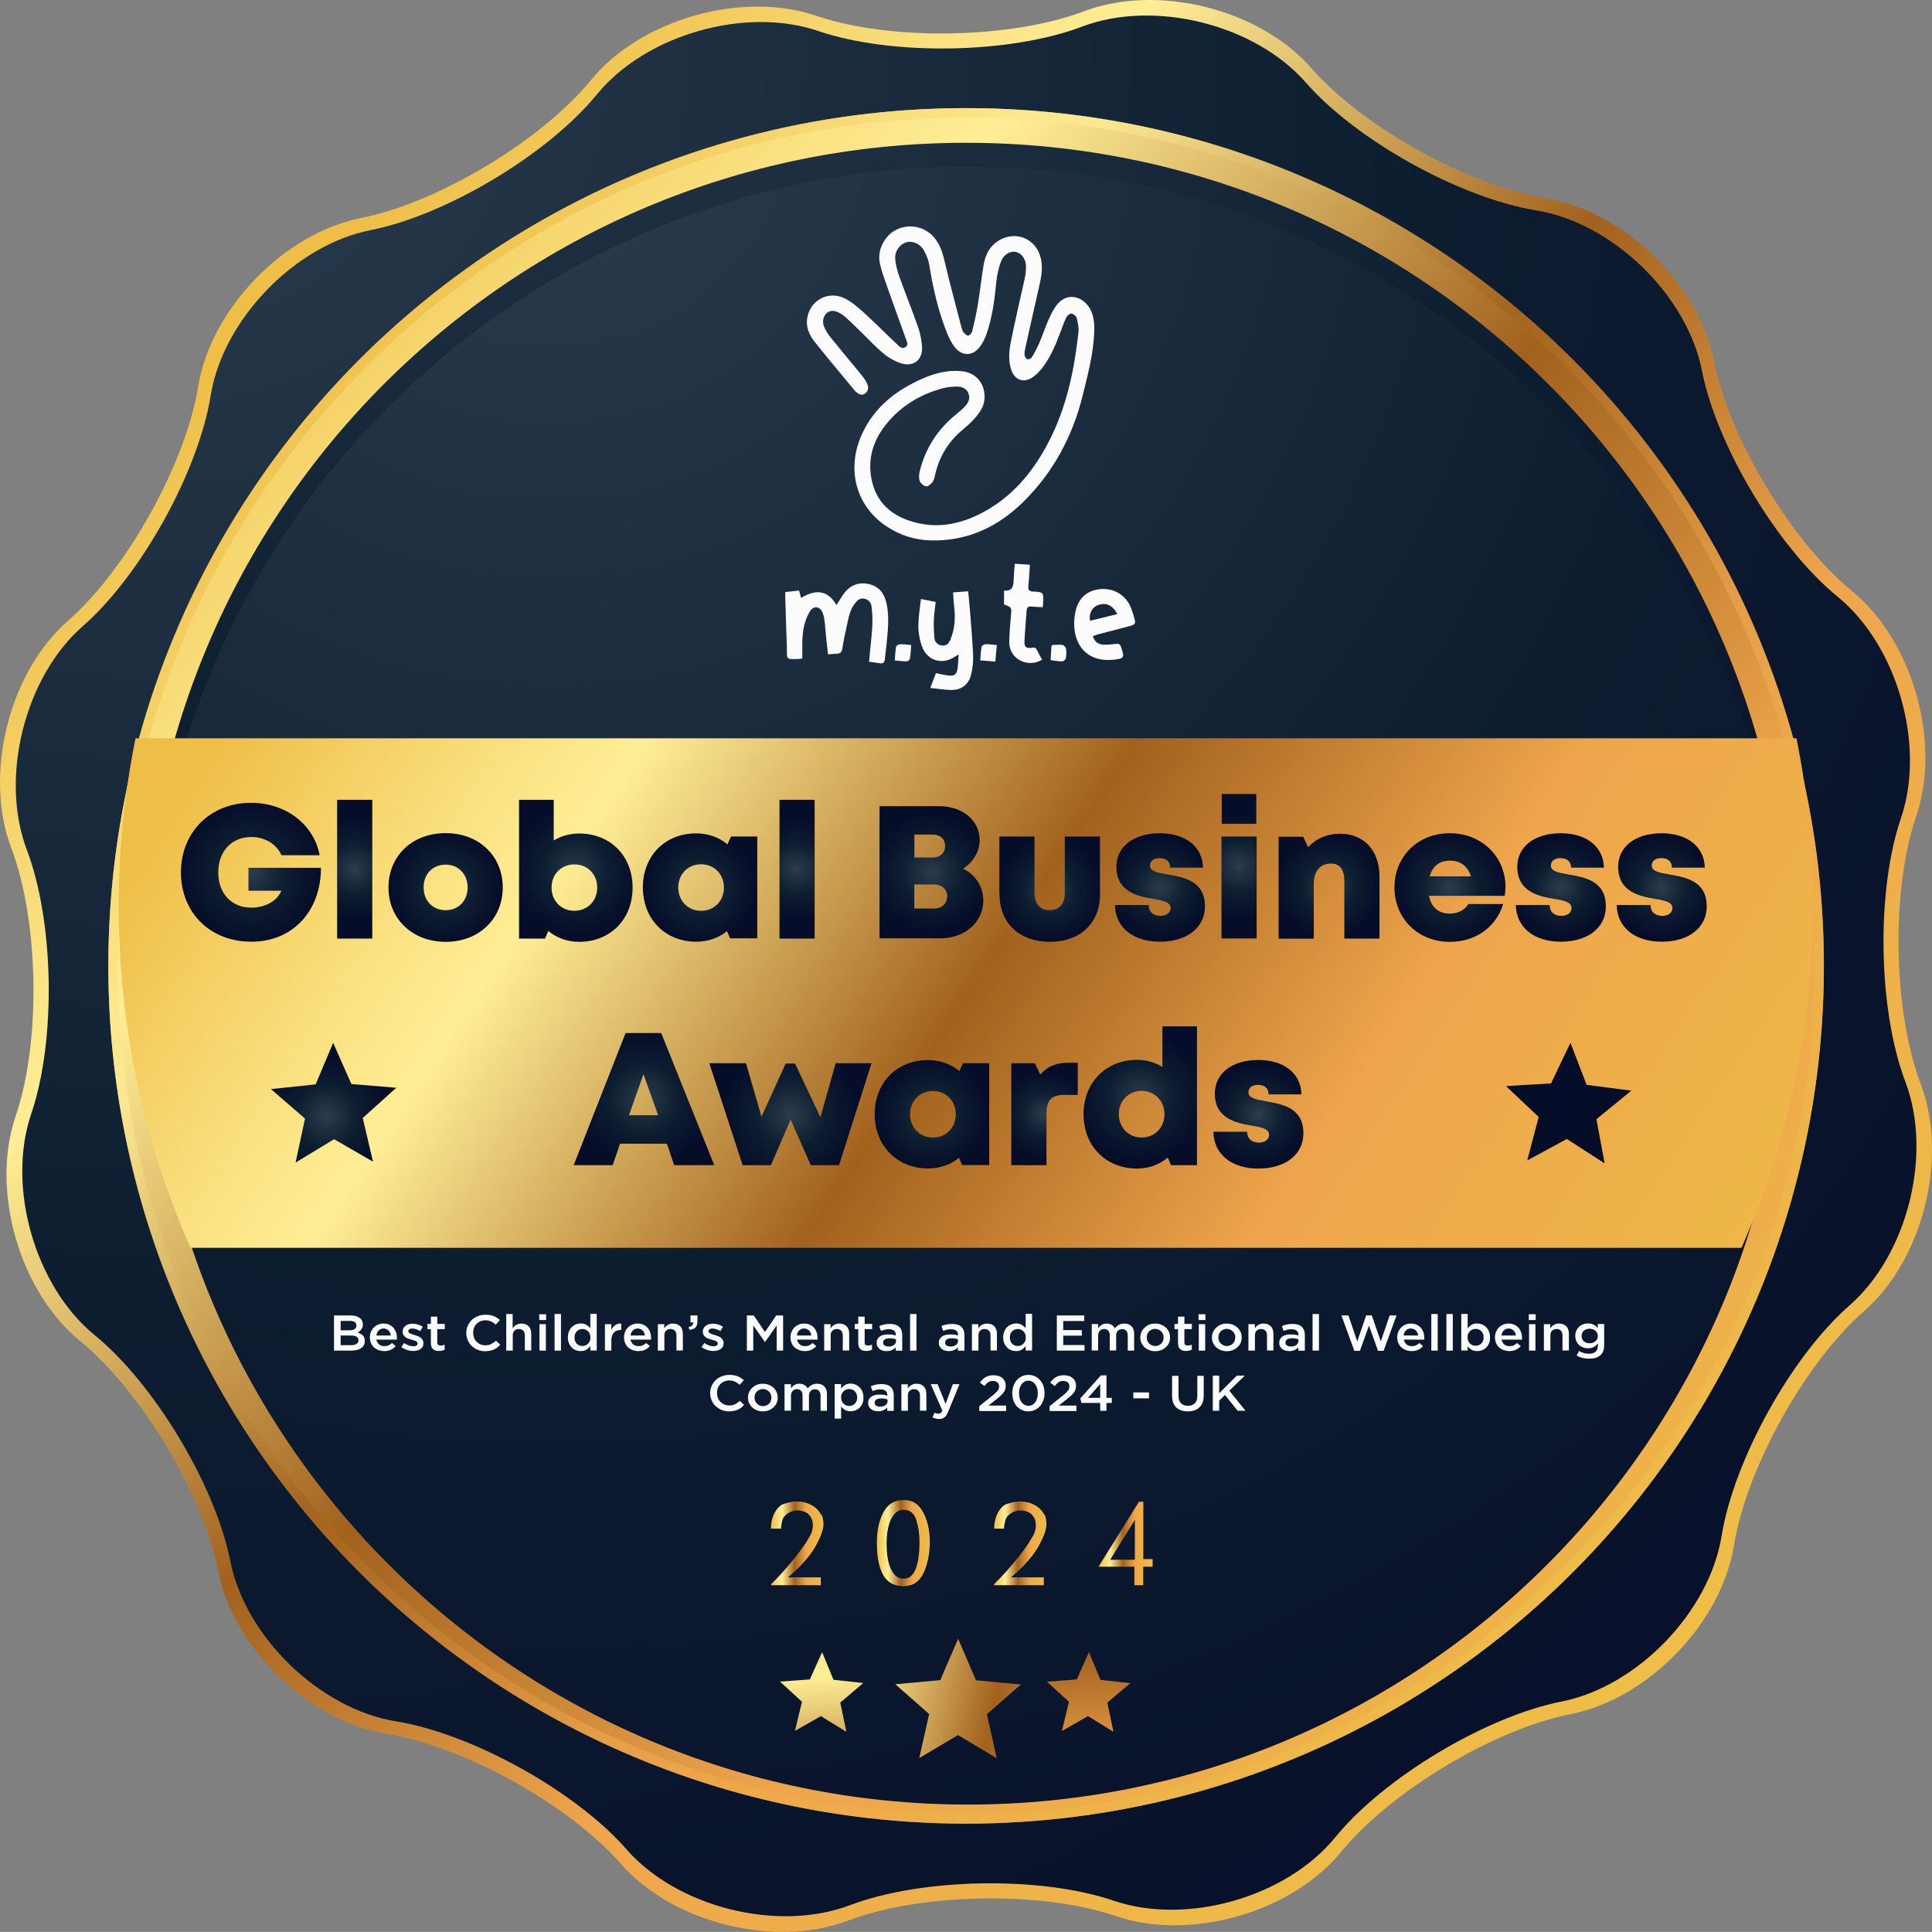 <?xml version="1.0" encoding="UTF-8"?>
<svg xmlns="http://www.w3.org/2000/svg" xmlns:xlink="http://www.w3.org/1999/xlink" id="Layer_1" x="0px" y="0px" viewBox="0 0 159.94 159.93" style="enable-background:new 0 0 159.94 159.93;" xml:space="preserve">
  <rect x="0" y="0" width="159.94" height="159.93" fill="#808080" stroke="none"/>
  <style type="text/css">	.st0{fill:url(#SVGID_1_);}	.st1{fill:url(#SVGID_00000040564041721467609020000012016909222586485381_);}	.st2{fill:url(#SVGID_00000172400125638226631160000004538148229846157224_);}	.st3{fill:url(#SVGID_00000044159230284019196080000002008995222074918841_);}	.st4{fill:url(#SVGID_00000057122811822658158540000011085099357142701718_);}	.st5{opacity:0.7;fill:url(#SVGID_00000158012913507887497820000015903647054364849554_);enable-background:new    ;}	.st6{fill:url(#SVGID_00000047751277544513046070000000961224066687345305_);}	.st7{fill:url(#SVGID_00000060719174287162678400000008481705892282346393_);}	.st8{fill:url(#SVGID_00000163044948240913986600000013356179548059359161_);}	.st9{fill:url(#SVGID_00000124151787788524807000000013064942255249899934_);}	.st10{fill:url(#SVGID_00000170959542363945994370000013067713868429445506_);}	.st11{fill:url(#SVGID_00000180338907623462330730000001689951806449149883_);}	.st12{fill:#FCFCFC;}	.st13{fill:url(#SVGID_00000101081833184543187880000004008409374415667854_);}	.st14{fill:url(#SVGID_00000062892260650780250230000010641551997002780330_);}	.st15{fill:url(#SVGID_00000011733964777988240530000014871789065462553766_);}	.st16{fill:url(#SVGID_00000063610205650195237100000001652753251470257567_);}	.st17{fill:url(#SVGID_00000133518007904675758160000000751433322480996004_);}	.st18{fill:url(#SVGID_00000093891095549123754480000004207483555644171928_);}	.st19{fill:url(#SVGID_00000157268713822490835390000016168465905326696068_);}	.st20{fill:url(#SVGID_00000159455585780571111540000013712988572521457592_);}	.st21{fill:url(#SVGID_00000017475293206267158090000012161707133948011661_);}	.st22{fill:url(#SVGID_00000011736908840996977320000013864680854336989608_);}	.st23{fill:url(#SVGID_00000060719072051030007690000001669307213827659403_);}	.st24{fill:url(#SVGID_00000132774508337225257050000004187069275526010551_);}	.st25{fill:url(#SVGID_00000152958130935112773270000014733664962950888127_);}	.st26{fill:url(#SVGID_00000156570094315301555050000014059565681348568507_);}	.st27{fill:url(#SVGID_00000071532484692390310310000008826017072187904683_);}	.st28{fill:url(#SVGID_00000167378225296869071160000003857474546412483506_);}	.st29{fill:url(#SVGID_00000075856878028073140680000000486681153631204543_);}	.st30{fill:url(#SVGID_00000019669913357445319100000009969678218497347998_);}	.st31{fill:url(#SVGID_00000160884453198930781160000015586414057876170374_);}	.st32{fill:url(#SVGID_00000103948991044648698050000003863254500158472867_);}	.st33{fill:url(#SVGID_00000162317824404746627910000018377643256091833006_);}	.st34{fill:url(#SVGID_00000010290970287643484300000006786135425649786780_);}	.st35{fill:url(#SVGID_00000109725044428273753350000004294061687666844041_);}	.st36{fill:url(#SVGID_00000098904250366491324110000017460764619857153968_);}</style>
  <linearGradient id="SVGID_1_" gradientUnits="userSpaceOnUse" x1="24.09" y1="946.89" x2="137.23" y2="1060.02" gradientTransform="matrix(1 0 0 1 0 -922.8)">	<stop offset="0" style="stop-color:#EEBE47"></stop>	<stop offset="0.12" style="stop-color:#F8DB77"></stop>	<stop offset="0.21" style="stop-color:#FFEE96"></stop>	<stop offset="0.45" style="stop-color:#A2621E"></stop>	<stop offset="0.67" style="stop-color:#EEA54C"></stop>	<stop offset="1" style="stop-color:#EEBE47"></stop></linearGradient>
  <path class="st0" d="M111.03,153.3c-4.11,5.03-12.49,7.42-18.63,5.33c-6.14-2.1-16.13-1.93-22.2,0.37c-6.07,2.3-14.53,0.19-18.8-4.7 s-13-9.73-19.41-10.77c-6.41-1.04-12.67-7.1-13.93-13.47s-6.4-14.94-11.43-19.04C1.6,106.91-0.8,98.53,1.3,92.39 s1.93-16.13-0.37-22.2s-0.19-14.53,4.7-18.8c4.88-4.27,9.74-13.01,10.78-19.41s7.1-12.67,13.47-13.93s14.93-6.4,19.04-11.42 c4.1-5.02,12.49-7.42,18.63-5.33c6.14,2.1,16.13,1.93,22.2-0.37c6.07-2.3,14.53-0.19,18.8,4.7s13.01,9.74,19.41,10.78 c6.41,1.04,12.67,7.1,13.93,13.47s6.4,14.93,11.42,19.04c5.02,4.1,7.42,12.49,5.33,18.63c-2.1,6.14-1.93,16.13,0.37,22.2 c2.3,6.07,0.19,14.53-4.7,18.8c-4.88,4.27-9.73,13.01-10.77,19.41c-1.04,6.41-7.1,12.67-13.47,13.93 C123.71,143.14,115.14,148.28,111.03,153.3L111.03,153.3z"></path>
  <radialGradient id="SVGID_00000044148229518721234320000001241618606812044723_" cx="14.67" cy="927.21" r="200.59" gradientTransform="matrix(1 0 0 1 0 -922.8)" gradientUnits="userSpaceOnUse">	<stop offset="0" style="stop-color:#2C3C4F"></stop>	<stop offset="0.52" style="stop-color:#0D1D30"></stop>	<stop offset="1" style="stop-color:#060D29"></stop></radialGradient>
  <path style="fill:url(#SVGID_00000044148229518721234320000001241618606812044723_);" d="M110.53,152.11 c-4.04,4.95-12.28,7.3-18.33,5.24c-6.04-2.06-15.87-1.89-21.84,0.37s-14.29,0.18-18.49-4.62c-4.2-4.81-12.79-9.58-19.09-10.6 s-12.47-6.99-13.71-13.25c-1.23-6.26-6.29-14.69-11.24-18.73c-4.94-4.04-7.3-12.28-5.24-18.33c2.06-6.04,1.9-15.87-0.37-21.84 c-2.26-5.97-0.18-14.29,4.62-18.5c4.81-4.2,9.58-12.79,10.6-19.1c1.02-6.3,6.99-12.47,13.25-13.7c6.26-1.24,14.69-6.29,18.73-11.24 c4.04-4.94,12.29-7.3,18.33-5.24s15.87,1.9,21.84-0.37c5.97-2.26,14.29-0.18,18.5,4.62c4.2,4.81,12.8,9.58,19.09,10.6 c6.3,1.02,12.47,6.99,13.71,13.25c1.23,6.26,6.29,14.69,11.24,18.73c4.94,4.04,7.3,12.28,5.24,18.33 c-2.06,6.04-1.9,15.87,0.37,21.84c2.26,5.97,0.18,14.29-4.62,18.49c-4.81,4.2-9.58,12.8-10.6,19.1c-1.02,6.3-6.99,12.47-13.25,13.7 C122.99,142.11,114.56,147.16,110.53,152.11L110.53,152.11z"></path>
  <linearGradient id="SVGID_00000002377398644608322900000015651166898517912234_" gradientUnits="userSpaceOnUse" x1="19.547" y1="942.323" x2="148.947" y2="1071.733" gradientTransform="matrix(1 0 0 1 0 -922.8)">	<stop offset="0" style="stop-color:#EEBE47"></stop>	<stop offset="0.12" style="stop-color:#F8DB77"></stop>	<stop offset="0.21" style="stop-color:#FFEE96"></stop>	<stop offset="0.45" style="stop-color:#A2621E"></stop>	<stop offset="0.67" style="stop-color:#EEA54C"></stop>	<stop offset="1" style="stop-color:#EEBE47"></stop></linearGradient>
  <circle style="fill:url(#SVGID_00000002377398644608322900000015651166898517912234_);" cx="79.98" cy="79.96" r="71.01"></circle>
  <radialGradient id="SVGID_00000108267698488293858570000011450075784249248397_" cx="46.98" cy="897.34" r="188.5" gradientTransform="matrix(1 0 0 1 0 -922.8)" gradientUnits="userSpaceOnUse">	<stop offset="0" style="stop-color:#2C3C4F"></stop>	<stop offset="0.52" style="stop-color:#0D1D30"></stop>	<stop offset="1" style="stop-color:#060D29"></stop></radialGradient>
  <path style="fill:url(#SVGID_00000108267698488293858570000011450075784249248397_);" d="M148.12,79.96 c0,37.63-30.51,68.14-68.14,68.14s-68.14-30.51-68.14-68.14s30.51-68.14,68.14-68.14S148.12,42.33,148.12,79.96z"></path>
  <radialGradient id="SVGID_00000034774709332357382870000001946447779896018360_" cx="45.532" cy="931.043" r="187.577" gradientTransform="matrix(1 0 0 1 0 -922.8)" gradientUnits="userSpaceOnUse">	<stop offset="0" style="stop-color:#2C3C4F"></stop>	<stop offset="0.52" style="stop-color:#0D1D30"></stop>	<stop offset="1" style="stop-color:#060D29"></stop></radialGradient>
  <path style="fill:url(#SVGID_00000034774709332357382870000001946447779896018360_);" d="M147.93,81.59 c0,37.45-30.36,67.8-67.8,67.8s-67.8-30.36-67.8-67.8s30.36-67.8,67.8-67.8S147.93,44.15,147.93,81.59z"></path>
  <linearGradient id="SVGID_00000034073385270408469790000008713089756852885898_" gradientUnits="userSpaceOnUse" x1="29.768" y1="952.55" x2="130.192" y2="1052.973" gradientTransform="matrix(1 0 0 1 0 -922.8)">	<stop offset="0" style="stop-color:#EEBE47"></stop>	<stop offset="0.12" style="stop-color:#F8DB77"></stop>	<stop offset="0.21" style="stop-color:#FFEE96"></stop>	<stop offset="0.45" style="stop-color:#A2621E"></stop>	<stop offset="0.67" style="stop-color:#EEA54C"></stop>	<stop offset="1" style="stop-color:#EEBE47"></stop></linearGradient>
  <path style="opacity:0.7;fill:url(#SVGID_00000034073385270408469790000008713089756852885898_);enable-background:new    ;" d=" M79.98,9.74c38.72,0,70.22,31.5,70.22,70.22s-31.5,70.22-70.22,70.22S9.76,118.68,9.76,79.96S41.26,9.74,79.98,9.74 M79.98,8.95 c-39.21,0-71.01,31.79-71.01,71.01s31.79,71.01,71.01,71.01s71.01-31.79,71.01-71.01S119.19,8.95,79.98,8.95 C79.98,8.95,79.98,8.95,79.98,8.95z"></path>
  <linearGradient id="SVGID_00000010282941786891441780000006232224022377628063_" gradientUnits="userSpaceOnUse" x1="28.079" y1="968.841" x2="145.309" y2="1047.121" gradientTransform="matrix(1 0 0 1 0 -922.8)">	<stop offset="0" style="stop-color:#EEBE47"></stop>	<stop offset="0.12" style="stop-color:#F8DB77"></stop>	<stop offset="0.21" style="stop-color:#FFEE96"></stop>	<stop offset="0.45" style="stop-color:#A2621E"></stop>	<stop offset="0.67" style="stop-color:#EEA54C"></stop>	<stop offset="1" style="stop-color:#EEBE47"></stop></linearGradient>
  <path style="fill:url(#SVGID_00000010282941786891441780000006232224022377628063_);" d="M9.83,75.05c0,10.06,2.13,19.61,5.94,28.25 h128.4c3.81-8.65,5.94-18.2,5.94-28.25c0-4.77-0.48-9.42-1.39-13.93H11.22C10.31,65.62,9.83,70.28,9.83,75.05z"></path>
  <linearGradient id="SVGID_00000116232936433293765770000001918793298255633304_" gradientUnits="userSpaceOnUse" x1="67.86" y1="1050.43" x2="98.61" y2="1084.81" gradientTransform="matrix(0.81 -0.586 0.586 0.81 -608.527 -674.314)">	<stop offset="0" style="stop-color:#EEBE47"></stop>	<stop offset="0.12" style="stop-color:#F8DB77"></stop>	<stop offset="0.21" style="stop-color:#FFEE96"></stop>	<stop offset="0.45" style="stop-color:#A2621E"></stop>	<stop offset="0.67" style="stop-color:#EEA54C"></stop>	<stop offset="1" style="stop-color:#EEBE47"></stop></linearGradient>
  <polygon style="fill:url(#SVGID_00000116232936433293765770000001918793298255633304_);" points="79.32,135.67 77.84,139.09  74.12,139.43 76.92,141.9 76.1,145.54 79.31,143.64 82.51,145.55 81.7,141.91 84.51,139.45 80.8,139.1 "></polygon>
  <linearGradient id="SVGID_00000150074819806381497870000011899690516064504197_" gradientUnits="userSpaceOnUse" x1="61.106" y1="1056.246" x2="91.856" y2="1090.626" gradientTransform="matrix(0.797 0.603 -0.603 0.797 655.696 -749.585)">	<stop offset="0" style="stop-color:#EEBE47"></stop>	<stop offset="0.12" style="stop-color:#F8DB77"></stop>	<stop offset="0.21" style="stop-color:#FFEE96"></stop>	<stop offset="0.45" style="stop-color:#A2621E"></stop>	<stop offset="0.67" style="stop-color:#EEA54C"></stop>	<stop offset="1" style="stop-color:#EEBE47"></stop></linearGradient>
  <polygon style="fill:url(#SVGID_00000150074819806381497870000011899690516064504197_);" points="71.46,139.33 69,139.06  68.06,136.77 67.04,139.03 64.57,139.21 66.39,140.88 65.81,143.29 67.96,142.07 70.07,143.37 69.56,140.95 "></polygon>
  <linearGradient id="SVGID_00000052817370308378434980000007052420591183576228_" gradientUnits="userSpaceOnUse" x1="73.872" y1="1045.049" x2="104.622" y2="1079.429" gradientTransform="matrix(0.798 0.602 -0.602 0.798 658.58 -762.459)">	<stop offset="0" style="stop-color:#EEBE47"></stop>	<stop offset="0.12" style="stop-color:#F8DB77"></stop>	<stop offset="0.21" style="stop-color:#FFEE96"></stop>	<stop offset="0.45" style="stop-color:#A2621E"></stop>	<stop offset="0.67" style="stop-color:#EEA54C"></stop>	<stop offset="1" style="stop-color:#EEBE47"></stop></linearGradient>
  <polygon style="fill:url(#SVGID_00000052817370308378434980000007052420591183576228_);" points="91.67,140.95 93.57,139.34  91.1,139.07 90.15,136.77 89.14,139.03 86.67,139.22 88.49,140.88 87.91,143.3 90.07,142.07 92.18,143.37 "></polygon>
  <radialGradient id="SVGID_00000015348323258660212610000003348212664634060213_" cx="27.33" cy="1015.015" r="5.058" gradientTransform="matrix(0.815 0.58 -0.58 0.815 593.473 -750.687)" gradientUnits="userSpaceOnUse">	<stop offset="0" style="stop-color:#2C3C4F"></stop>	<stop offset="0.52" style="stop-color:#0D1D30"></stop>	<stop offset="1" style="stop-color:#060D29"></stop></radialGradient>
  <polygon style="fill:url(#SVGID_00000015348323258660212610000003348212664634060213_);" points="32.81,90.05 29.09,89.74  27.58,86.33 26.13,89.77 22.43,90.16 25.25,92.6 24.47,96.24 27.66,94.31 30.88,96.17 30.03,92.55 "></polygon>
  <radialGradient id="SVGID_00000055698828211856582330000014543965988428726680_" cx="130.09" cy="97.01" r="5.06" gradientTransform="matrix(0.83 -0.557 -0.557 -0.83 60.963 222.656)" gradientUnits="userSpaceOnUse">	<stop offset="0" style="stop-color:#2C3C4F"></stop>	<stop offset="0.52" style="stop-color:#0D1D30"></stop>	<stop offset="1" style="stop-color:#060D29"></stop></radialGradient>
  <polygon style="fill:url(#SVGID_00000055698828211856582330000014543965988428726680_);" points="130.01,86.33 128.4,89.69  124.67,89.91 127.38,92.47 126.43,96.07 129.71,94.29 132.84,96.31 132.16,92.65 135.05,90.29 131.35,89.81 "></polygon>
  <g>	<path class="st12" d="M29.77,109.1c0.18,0.13,0.27,0.31,0.27,0.55c0,0.09-0.01,0.17-0.04,0.24s-0.06,0.13-0.1,0.18  s-0.09,0.1-0.14,0.14s-0.11,0.07-0.16,0.1c0.09,0.03,0.17,0.07,0.25,0.11c0.07,0.04,0.14,0.09,0.19,0.14s0.1,0.12,0.12,0.2  c0.03,0.08,0.04,0.16,0.04,0.26c0,0.13-0.03,0.24-0.08,0.34c-0.05,0.1-0.13,0.18-0.23,0.25c-0.1,0.07-0.22,0.12-0.36,0.15  c-0.14,0.03-0.29,0.05-0.46,0.05h-1.42v-2.91h1.37C29.34,108.9,29.59,108.97,29.77,109.1z M29.35,110.03  c0.1-0.07,0.16-0.17,0.16-0.3c0-0.12-0.05-0.21-0.14-0.28c-0.09-0.07-0.22-0.1-0.4-0.1H28.2v0.78h0.73  C29.1,110.13,29.24,110.1,29.35,110.03z M29.52,111.25c0.11-0.07,0.16-0.17,0.16-0.3c0-0.12-0.05-0.22-0.16-0.29  c-0.1-0.07-0.26-0.1-0.47-0.1H28.2v0.8h0.89C29.27,111.36,29.41,111.32,29.52,111.25z"></path>	<path class="st12" d="M31.39,111.3c0.12,0.1,0.27,0.14,0.44,0.14c0.13,0,0.25-0.02,0.34-0.07c0.1-0.04,0.19-0.11,0.28-0.19  l0.31,0.26c-0.11,0.12-0.24,0.22-0.4,0.3c-0.15,0.07-0.34,0.11-0.55,0.11c-0.17,0-0.32-0.03-0.47-0.08  c-0.14-0.06-0.27-0.13-0.38-0.23c-0.11-0.1-0.19-0.22-0.25-0.36s-0.09-0.3-0.09-0.47c0-0.16,0.03-0.31,0.08-0.44  c0.06-0.14,0.13-0.26,0.23-0.36s0.22-0.19,0.36-0.25s0.29-0.09,0.46-0.09c0.18,0,0.35,0.03,0.48,0.1c0.14,0.06,0.25,0.15,0.35,0.26  c0.09,0.11,0.16,0.23,0.21,0.38c0.05,0.14,0.07,0.29,0.07,0.45v0.07c0,0,0,0.05-0.01,0.07h-1.7  C31.2,111.07,31.27,111.21,31.39,111.3z M32.35,110.56c-0.01-0.08-0.03-0.16-0.06-0.23c-0.03-0.07-0.07-0.13-0.12-0.18  c-0.05-0.05-0.11-0.09-0.18-0.12c-0.07-0.03-0.15-0.05-0.23-0.05c-0.16,0-0.3,0.05-0.41,0.16s-0.17,0.25-0.19,0.42H32.35z"></path>	<path class="st12" d="M35,111.46c-0.04,0.09-0.1,0.16-0.18,0.21c-0.08,0.06-0.17,0.1-0.27,0.13c-0.11,0.03-0.22,0.04-0.34,0.04  c-0.17,0-0.34-0.03-0.51-0.08c-0.17-0.06-0.33-0.14-0.48-0.24l0.24-0.34c0.13,0.09,0.25,0.16,0.38,0.2  c0.13,0.05,0.25,0.07,0.37,0.07c0.11,0,0.2-0.02,0.27-0.06c0.06-0.04,0.09-0.1,0.09-0.17l0,0c0-0.05-0.01-0.09-0.04-0.12  c-0.03-0.03-0.07-0.06-0.11-0.08c-0.05-0.02-0.1-0.04-0.17-0.06c-0.06-0.02-0.13-0.04-0.19-0.06c-0.09-0.02-0.17-0.05-0.26-0.08  c-0.09-0.03-0.16-0.07-0.23-0.12c-0.07-0.05-0.13-0.11-0.17-0.18c-0.04-0.07-0.07-0.16-0.07-0.26l0,0c0-0.11,0.02-0.21,0.06-0.29  s0.1-0.15,0.18-0.21c0.07-0.06,0.16-0.1,0.26-0.13c0.1-0.03,0.21-0.05,0.32-0.05c0.15,0,0.29,0.02,0.44,0.07  c0.15,0.04,0.28,0.11,0.41,0.18l-0.21,0.36c-0.11-0.06-0.22-0.11-0.34-0.15c-0.11-0.04-0.22-0.06-0.32-0.06s-0.18,0.02-0.24,0.06  c-0.06,0.04-0.09,0.09-0.09,0.16l0,0c0,0.05,0.01,0.08,0.04,0.11c0.03,0.03,0.07,0.06,0.12,0.08c0.05,0.02,0.1,0.05,0.17,0.07  c0.07,0.02,0.13,0.04,0.2,0.06c0.08,0.03,0.17,0.05,0.25,0.09c0.08,0.03,0.16,0.07,0.23,0.12s0.13,0.11,0.17,0.18  c0.04,0.07,0.07,0.15,0.07,0.25l0,0C35.06,111.28,35.04,111.38,35,111.46z"></path>	<path class="st12" d="M36.2,111.12c0,0.1,0.02,0.17,0.07,0.21c0.05,0.04,0.12,0.06,0.21,0.06c0.11,0,0.22-0.03,0.33-0.07v0.41  c-0.07,0.04-0.14,0.06-0.21,0.08c-0.08,0.02-0.16,0.03-0.26,0.03s-0.19-0.01-0.27-0.03c-0.08-0.02-0.15-0.06-0.21-0.11  c-0.06-0.05-0.11-0.12-0.14-0.2s-0.05-0.18-0.05-0.31v-1.16h-0.29v-0.43h0.29V109h0.53v0.6h0.62v0.43H36.2  C36.2,110.03,36.2,111.12,36.2,111.12z"></path>	<path class="st12" d="M41.16,111.56c-0.09,0.06-0.18,0.12-0.28,0.16c-0.1,0.05-0.21,0.08-0.33,0.1c-0.12,0.02-0.25,0.04-0.39,0.04  c-0.23,0-0.43-0.04-0.62-0.12c-0.19-0.08-0.35-0.18-0.49-0.32c-0.14-0.13-0.25-0.29-0.33-0.48c-0.08-0.18-0.12-0.38-0.12-0.59  s0.04-0.4,0.12-0.59c0.08-0.18,0.19-0.34,0.33-0.48s0.31-0.24,0.5-0.32c0.19-0.08,0.41-0.12,0.64-0.12c0.14,0,0.27,0.01,0.38,0.03  c0.11,0.02,0.22,0.05,0.32,0.09s0.19,0.09,0.27,0.14c0.08,0.06,0.16,0.12,0.23,0.18l-0.35,0.38c-0.12-0.11-0.25-0.2-0.39-0.26  c-0.14-0.07-0.29-0.1-0.47-0.1c-0.15,0-0.28,0.03-0.41,0.08c-0.12,0.05-0.23,0.13-0.32,0.22c-0.09,0.09-0.16,0.2-0.21,0.33  c-0.05,0.12-0.07,0.26-0.07,0.4s0.02,0.28,0.07,0.41c0.05,0.13,0.12,0.24,0.21,0.33c0.09,0.09,0.2,0.17,0.32,0.22  c0.12,0.05,0.26,0.08,0.41,0.08c0.19,0,0.35-0.03,0.48-0.1c0.13-0.07,0.27-0.16,0.4-0.28l0.35,0.33  C41.33,111.42,41.24,111.49,41.16,111.56L41.16,111.56z"></path>	<path class="st12" d="M42.44,111.81h-0.53v-3.03h0.53v1.18c0.04-0.05,0.08-0.1,0.12-0.15c0.05-0.05,0.1-0.09,0.16-0.12  c0.06-0.03,0.13-0.06,0.2-0.09c0.07-0.02,0.15-0.03,0.24-0.03c0.26,0,0.46,0.08,0.61,0.23c0.14,0.15,0.21,0.36,0.21,0.61v1.39  h-0.53v-1.24c0-0.17-0.04-0.3-0.13-0.4c-0.09-0.09-0.21-0.14-0.36-0.14s-0.28,0.05-0.37,0.14c-0.1,0.09-0.14,0.23-0.14,0.4v1.25  C42.45,111.81,42.44,111.81,42.44,111.81z"></path>	<path class="st12" d="M44.64,109.28v-0.48h0.57v0.48H44.64z M44.66,111.81v-2.19h0.53v2.19H44.66z"></path>	<path class="st12" d="M45.91,111.81v-3.03h0.53v3.03H45.91z"></path>	<path class="st12" d="M48.87,111.81v-0.37c-0.09,0.11-0.19,0.21-0.32,0.29c-0.13,0.08-0.28,0.12-0.47,0.12  c-0.14,0-0.27-0.02-0.4-0.07c-0.13-0.05-0.24-0.12-0.34-0.22s-0.18-0.22-0.24-0.36c-0.06-0.14-0.09-0.3-0.09-0.49  c0-0.18,0.03-0.34,0.09-0.49c0.06-0.14,0.14-0.26,0.24-0.36c0.1-0.1,0.21-0.17,0.34-0.22c0.13-0.05,0.26-0.08,0.4-0.08  c0.19,0,0.35,0.04,0.47,0.12c0.13,0.08,0.23,0.17,0.32,0.27v-1.18h0.53v3.03h-0.53V111.81z M48.83,110.43  c-0.04-0.09-0.09-0.16-0.15-0.22c-0.06-0.06-0.13-0.11-0.21-0.14c-0.08-0.03-0.17-0.05-0.25-0.05c-0.09,0-0.18,0.02-0.26,0.05  c-0.08,0.03-0.15,0.08-0.21,0.14s-0.11,0.14-0.14,0.22c-0.04,0.09-0.05,0.19-0.05,0.3s0.02,0.21,0.05,0.29  c0.03,0.09,0.08,0.16,0.14,0.22s0.13,0.11,0.21,0.14c0.08,0.03,0.17,0.05,0.26,0.05c0.09,0,0.17-0.02,0.25-0.05  s0.15-0.08,0.21-0.14s0.11-0.14,0.15-0.22c0.04-0.09,0.05-0.18,0.05-0.29C48.88,110.61,48.86,110.52,48.83,110.43z"></path>	<path class="st12" d="M50.61,111.81h-0.53v-2.19h0.53v0.49c0.07-0.17,0.18-0.3,0.31-0.4c0.13-0.1,0.3-0.15,0.51-0.14v0.53H51.4  c-0.12,0-0.22,0.02-0.32,0.05c-0.1,0.04-0.18,0.09-0.25,0.16s-0.12,0.16-0.16,0.27s-0.06,0.24-0.06,0.38V111.81z"></path>	<path class="st12" d="M52.43,111.3c0.12,0.1,0.27,0.14,0.44,0.14c0.13,0,0.25-0.02,0.34-0.07c0.1-0.04,0.19-0.11,0.28-0.19  l0.31,0.26c-0.11,0.12-0.24,0.22-0.4,0.3c-0.15,0.07-0.34,0.11-0.55,0.11c-0.17,0-0.32-0.03-0.47-0.08  c-0.14-0.06-0.27-0.13-0.38-0.23c-0.11-0.1-0.19-0.22-0.25-0.36c-0.06-0.14-0.09-0.3-0.09-0.47c0-0.16,0.03-0.31,0.08-0.44  c0.06-0.14,0.13-0.26,0.23-0.36s0.22-0.19,0.36-0.25s0.29-0.09,0.46-0.09c0.18,0,0.35,0.03,0.48,0.1c0.14,0.06,0.25,0.15,0.35,0.26  c0.09,0.11,0.16,0.23,0.21,0.38c0.05,0.14,0.07,0.29,0.07,0.45v0.07c0,0,0,0.05-0.01,0.07h-1.7  C52.24,111.07,52.31,111.21,52.43,111.3z M53.39,110.56c-0.01-0.08-0.03-0.16-0.06-0.23c-0.03-0.07-0.07-0.13-0.12-0.18  c-0.05-0.05-0.11-0.09-0.18-0.12s-0.15-0.05-0.23-0.05c-0.16,0-0.3,0.05-0.41,0.16s-0.17,0.25-0.19,0.42H53.39z"></path>	<path class="st12" d="M54.99,111.81h-0.53v-2.19h0.53v0.34c0.04-0.05,0.08-0.1,0.12-0.15c0.05-0.05,0.1-0.09,0.16-0.12  c0.06-0.04,0.13-0.06,0.2-0.09s0.15-0.03,0.24-0.03c0.26,0,0.46,0.08,0.61,0.23c0.14,0.15,0.21,0.36,0.21,0.61v1.39H56v-1.24  c0-0.17-0.04-0.3-0.13-0.4c-0.09-0.09-0.21-0.14-0.36-0.14s-0.28,0.05-0.37,0.14c-0.1,0.09-0.14,0.23-0.14,0.4v1.25  C55,111.81,54.99,111.81,54.99,111.81z"></path>	<path class="st12" d="M57.38,109.47h-0.22v-0.57h0.58v0.49c0,0.23-0.06,0.4-0.17,0.51c-0.11,0.11-0.28,0.17-0.5,0.18l-0.06-0.22  C57.28,109.81,57.4,109.68,57.38,109.47z"></path>	<path class="st12" d="M59.85,111.46c-0.04,0.09-0.1,0.16-0.18,0.21c-0.08,0.06-0.17,0.1-0.27,0.13c-0.11,0.03-0.22,0.04-0.34,0.04  c-0.17,0-0.34-0.03-0.51-0.08c-0.17-0.06-0.33-0.14-0.48-0.24l0.24-0.34c0.13,0.09,0.25,0.16,0.38,0.2  c0.13,0.05,0.25,0.07,0.37,0.07c0.11,0,0.2-0.02,0.27-0.06c0.06-0.04,0.09-0.1,0.09-0.17l0,0c0-0.05-0.01-0.09-0.04-0.12  c-0.03-0.03-0.07-0.06-0.11-0.08c-0.05-0.02-0.1-0.04-0.17-0.06c-0.06-0.02-0.13-0.04-0.19-0.06c-0.09-0.02-0.17-0.05-0.26-0.08  c-0.09-0.03-0.16-0.07-0.23-0.12c-0.07-0.05-0.13-0.11-0.17-0.18c-0.04-0.07-0.07-0.16-0.07-0.26l0,0c0-0.11,0.02-0.21,0.06-0.29  s0.1-0.15,0.18-0.21c0.07-0.06,0.16-0.1,0.26-0.13c0.1-0.03,0.21-0.05,0.32-0.05c0.15,0,0.29,0.02,0.44,0.07  c0.15,0.04,0.28,0.11,0.41,0.18l-0.21,0.36c-0.11-0.06-0.22-0.11-0.34-0.15c-0.11-0.04-0.22-0.06-0.32-0.06s-0.18,0.02-0.24,0.06  c-0.06,0.04-0.09,0.09-0.09,0.16l0,0c0,0.05,0.01,0.08,0.04,0.11c0.03,0.03,0.07,0.06,0.12,0.08c0.05,0.02,0.1,0.05,0.17,0.07  c0.07,0.02,0.13,0.04,0.2,0.06c0.08,0.03,0.17,0.05,0.25,0.09c0.08,0.03,0.16,0.07,0.23,0.12s0.13,0.11,0.17,0.18  c0.04,0.07,0.07,0.15,0.07,0.25l0,0C59.9,111.28,59.89,111.38,59.85,111.46z"></path>	<path class="st12" d="M63.34,111.09h-0.02l-0.96-1.36v2.08h-0.53v-2.91h0.57l0.93,1.37l0.93-1.37h0.57v2.91H64.3v-2.08  C64.3,109.73,63.34,111.09,63.34,111.09z"></path>	<path class="st12" d="M66.21,111.3c0.12,0.1,0.27,0.14,0.44,0.14c0.13,0,0.25-0.02,0.34-0.07c0.1-0.04,0.19-0.11,0.28-0.19  l0.31,0.26c-0.11,0.12-0.24,0.22-0.4,0.3c-0.15,0.07-0.34,0.11-0.55,0.11c-0.17,0-0.32-0.03-0.47-0.08  c-0.14-0.06-0.27-0.13-0.38-0.23c-0.11-0.1-0.19-0.22-0.25-0.36s-0.09-0.3-0.09-0.47c0-0.16,0.03-0.31,0.08-0.44  c0.06-0.14,0.13-0.26,0.23-0.36c0.1-0.1,0.22-0.19,0.36-0.25s0.29-0.09,0.46-0.09c0.18,0,0.35,0.03,0.48,0.1  c0.14,0.06,0.25,0.15,0.35,0.26c0.09,0.11,0.16,0.23,0.21,0.38c0.05,0.14,0.07,0.29,0.07,0.45v0.07c0,0,0,0.05,0,0.07h-1.7  c0.04,0.17,0.12,0.31,0.24,0.4L66.21,111.3z M67.16,110.56c0-0.08-0.03-0.16-0.06-0.23c-0.03-0.07-0.07-0.13-0.12-0.18  c-0.05-0.05-0.11-0.09-0.18-0.12s-0.15-0.05-0.23-0.05c-0.16,0-0.3,0.05-0.41,0.16s-0.17,0.25-0.19,0.42  C65.97,110.56,67.16,110.56,67.16,110.56z"></path>	<path class="st12" d="M68.76,111.81h-0.53v-2.19h0.53v0.34c0.04-0.05,0.08-0.1,0.12-0.15c0.05-0.05,0.1-0.09,0.16-0.12  s0.13-0.06,0.2-0.09c0.07-0.02,0.15-0.03,0.24-0.03c0.26,0,0.46,0.08,0.61,0.23c0.14,0.15,0.21,0.36,0.21,0.61v1.39h-0.53v-1.24  c0-0.17-0.04-0.3-0.13-0.4c-0.09-0.09-0.21-0.14-0.36-0.14s-0.28,0.05-0.37,0.14c-0.1,0.09-0.14,0.23-0.14,0.4v1.25H68.76z"></path>	<path class="st12" d="M71.58,111.12c0,0.1,0.02,0.17,0.07,0.21c0.05,0.04,0.12,0.06,0.21,0.06c0.11,0,0.22-0.03,0.33-0.07v0.41  c-0.07,0.04-0.14,0.06-0.21,0.08c-0.08,0.02-0.16,0.03-0.26,0.03s-0.19-0.01-0.27-0.03c-0.08-0.02-0.15-0.06-0.21-0.11  c-0.06-0.05-0.11-0.12-0.14-0.2s-0.05-0.18-0.05-0.31v-1.16h-0.29v-0.43h0.29V109h0.53v0.6h0.62v0.43h-0.62V111.12z"></path>	<path class="st12" d="M74.15,111.81v-0.27c-0.08,0.09-0.18,0.16-0.3,0.22c-0.12,0.06-0.27,0.09-0.45,0.09  c-0.11,0-0.22-0.01-0.32-0.04s-0.19-0.07-0.26-0.13c-0.07-0.06-0.13-0.13-0.18-0.21c-0.05-0.08-0.07-0.18-0.07-0.29l0,0  c0-0.13,0.02-0.23,0.07-0.32c0.05-0.09,0.11-0.16,0.2-0.22c0.08-0.06,0.18-0.1,0.3-0.13s0.24-0.04,0.38-0.04s0.26,0.01,0.36,0.02  c0.1,0.02,0.19,0.04,0.28,0.07v-0.05c0-0.15-0.05-0.27-0.15-0.35c-0.1-0.08-0.24-0.12-0.42-0.12c-0.13,0-0.25,0.01-0.35,0.04  c-0.1,0.02-0.21,0.06-0.31,0.1l-0.14-0.4c0.13-0.06,0.26-0.1,0.39-0.13s0.3-0.05,0.49-0.05c0.35,0,0.6,0.08,0.77,0.24  s0.25,0.39,0.25,0.68v1.3L74.15,111.81L74.15,111.81z M74.17,110.87c-0.07-0.02-0.15-0.05-0.24-0.06  c-0.09-0.02-0.19-0.02-0.29-0.02c-0.17,0-0.3,0.03-0.39,0.09s-0.14,0.15-0.14,0.26l0,0c0,0.12,0.04,0.2,0.13,0.25  c0.09,0.06,0.19,0.08,0.32,0.08c0.09,0,0.17-0.01,0.24-0.03c0.07-0.02,0.14-0.05,0.2-0.09s0.1-0.09,0.13-0.15s0.05-0.12,0.05-0.19  L74.17,110.87C74.18,110.87,74.17,110.87,74.17,110.87z"></path>	<path class="st12" d="M75.34,111.81v-3.03h0.53v3.03H75.34z"></path>	<path class="st12" d="M79.3,111.81v-0.27c-0.08,0.09-0.18,0.16-0.3,0.22c-0.12,0.06-0.27,0.09-0.45,0.09  c-0.11,0-0.22-0.01-0.32-0.04s-0.19-0.07-0.26-0.13c-0.07-0.06-0.13-0.13-0.18-0.21c-0.05-0.08-0.07-0.18-0.07-0.29l0,0  c0-0.13,0.02-0.23,0.07-0.32c0.05-0.09,0.11-0.16,0.2-0.22c0.08-0.06,0.18-0.1,0.3-0.13s0.24-0.04,0.38-0.04s0.26,0.01,0.36,0.02  c0.1,0.02,0.19,0.04,0.28,0.07v-0.05c0-0.15-0.05-0.27-0.15-0.35c-0.1-0.08-0.24-0.12-0.42-0.12c-0.13,0-0.25,0.01-0.35,0.04  c-0.1,0.02-0.21,0.06-0.31,0.1l-0.14-0.4c0.13-0.06,0.26-0.1,0.39-0.13s0.3-0.05,0.49-0.05c0.35,0,0.6,0.08,0.77,0.24  s0.25,0.39,0.25,0.68v1.3L79.3,111.81L79.3,111.81z M79.3,110.87c-0.07-0.02-0.15-0.05-0.24-0.06c-0.09-0.02-0.19-0.02-0.29-0.02  c-0.17,0-0.3,0.03-0.39,0.09s-0.14,0.15-0.14,0.26l0,0c0,0.12,0.04,0.2,0.13,0.25c0.09,0.06,0.19,0.08,0.32,0.08  c0.09,0,0.17-0.01,0.24-0.03c0.07-0.02,0.14-0.05,0.2-0.09s0.1-0.09,0.13-0.15s0.05-0.12,0.05-0.19L79.3,110.87  C79.31,110.87,79.3,110.87,79.3,110.87z"></path>	<path class="st12" d="M80.99,111.81h-0.53v-2.19h0.53v0.34c0.04-0.05,0.08-0.1,0.12-0.15c0.05-0.05,0.1-0.09,0.16-0.12  s0.13-0.06,0.2-0.09c0.07-0.02,0.15-0.03,0.24-0.03c0.26,0,0.46,0.08,0.61,0.23c0.14,0.15,0.21,0.36,0.21,0.61v1.39H82v-1.24  c0-0.17-0.04-0.3-0.13-0.4c-0.09-0.09-0.21-0.14-0.36-0.14s-0.28,0.05-0.37,0.14c-0.1,0.09-0.14,0.23-0.14,0.4v1.25H80.99z"></path>	<path class="st12" d="M84.91,111.81v-0.37c-0.09,0.11-0.19,0.21-0.32,0.29s-0.28,0.12-0.47,0.12c-0.14,0-0.27-0.02-0.4-0.07  c-0.13-0.05-0.24-0.12-0.34-0.22c-0.1-0.1-0.18-0.22-0.24-0.36s-0.09-0.3-0.09-0.49c0-0.18,0.03-0.34,0.09-0.49  c0.06-0.14,0.14-0.26,0.24-0.36s0.21-0.17,0.34-0.22c0.13-0.05,0.26-0.08,0.4-0.08c0.19,0,0.35,0.04,0.47,0.12  c0.13,0.08,0.23,0.17,0.32,0.27v-1.18h0.53v3.03h-0.53V111.81z M84.87,110.43c-0.04-0.09-0.09-0.16-0.15-0.22  c-0.06-0.06-0.13-0.11-0.21-0.14s-0.17-0.05-0.25-0.05c-0.09,0-0.18,0.02-0.26,0.05s-0.15,0.08-0.21,0.14  c-0.06,0.06-0.11,0.14-0.14,0.22c-0.04,0.09-0.05,0.19-0.05,0.3s0.02,0.21,0.05,0.29c0.03,0.09,0.08,0.16,0.14,0.22  s0.13,0.11,0.21,0.14s0.17,0.05,0.26,0.05s0.17-0.02,0.25-0.05s0.15-0.08,0.21-0.14c0.06-0.06,0.11-0.14,0.15-0.22  c0.04-0.09,0.05-0.18,0.05-0.29C84.92,110.61,84.9,110.52,84.87,110.43z"></path>	<path class="st12" d="M89.76,109.36h-1.74v0.75h1.54v0.46h-1.54v0.78h1.76v0.46h-2.29v-2.91h2.27  C89.76,108.9,89.76,109.36,89.76,109.36z"></path>	<path class="st12" d="M92.62,109.68c0.13-0.07,0.28-0.11,0.45-0.11c0.25,0,0.45,0.07,0.6,0.22c0.14,0.15,0.22,0.35,0.22,0.62v1.4  h-0.53v-1.24c0-0.17-0.04-0.31-0.12-0.4s-0.2-0.14-0.34-0.14c-0.15,0-0.26,0.05-0.36,0.14c-0.09,0.09-0.14,0.23-0.14,0.4v1.23  h-0.53v-1.25c0-0.17-0.04-0.3-0.12-0.39c-0.08-0.09-0.2-0.14-0.34-0.14c-0.15,0-0.27,0.05-0.36,0.15c-0.09,0.1-0.14,0.23-0.14,0.4  v1.23h-0.53v-2.19h0.53v0.34c0.04-0.05,0.08-0.1,0.12-0.14s0.09-0.09,0.15-0.12c0.06-0.04,0.12-0.06,0.19-0.09  c0.07-0.02,0.15-0.03,0.24-0.03c0.17,0,0.31,0.04,0.42,0.11c0.12,0.07,0.2,0.17,0.27,0.28C92.39,109.84,92.5,109.75,92.62,109.68z"></path>	<path class="st12" d="M96.78,111.16c-0.06,0.14-0.15,0.26-0.26,0.36c-0.11,0.1-0.24,0.19-0.39,0.25c-0.15,0.06-0.32,0.09-0.5,0.09  s-0.34-0.03-0.49-0.09c-0.15-0.06-0.28-0.14-0.39-0.24s-0.19-0.22-0.26-0.36c-0.06-0.14-0.09-0.28-0.09-0.44  c0-0.16,0.03-0.31,0.09-0.45s0.15-0.26,0.26-0.37c0.11-0.1,0.24-0.19,0.39-0.25c0.15-0.06,0.31-0.09,0.49-0.09s0.34,0.03,0.49,0.09  c0.15,0.06,0.28,0.14,0.39,0.24s0.2,0.23,0.26,0.36c0.06,0.14,0.09,0.29,0.09,0.44C96.86,110.87,96.84,111.02,96.78,111.16z   M96.28,110.45c-0.03-0.09-0.08-0.16-0.15-0.23c-0.06-0.06-0.14-0.12-0.22-0.15c-0.09-0.04-0.18-0.06-0.28-0.06  s-0.2,0.02-0.29,0.06s-0.16,0.09-0.22,0.15s-0.11,0.14-0.14,0.22c-0.03,0.09-0.05,0.18-0.05,0.27c0,0.1,0.02,0.19,0.05,0.28  c0.04,0.09,0.08,0.16,0.15,0.23c0.06,0.06,0.14,0.11,0.22,0.15c0.09,0.04,0.18,0.06,0.28,0.06c0.11,0,0.2-0.02,0.29-0.06  s0.16-0.09,0.22-0.15s0.11-0.14,0.14-0.22s0.05-0.18,0.05-0.27C96.33,110.62,96.32,110.53,96.28,110.45z"></path>	<path class="st12" d="M98.05,111.12c0,0.1,0.02,0.17,0.07,0.21c0.05,0.04,0.12,0.06,0.21,0.06c0.11,0,0.22-0.03,0.33-0.07v0.41  c-0.07,0.04-0.14,0.06-0.21,0.08c-0.08,0.02-0.16,0.03-0.26,0.03s-0.19-0.01-0.27-0.03c-0.08-0.02-0.15-0.06-0.21-0.11  c-0.06-0.05-0.11-0.12-0.14-0.2s-0.05-0.18-0.05-0.31v-1.16h-0.29v-0.43h0.29V109h0.53v0.6h0.62v0.43h-0.62V111.12L98.05,111.12z"></path>	<path class="st12" d="M99.22,109.28v-0.48h0.57v0.48H99.22z M99.24,111.81v-2.19h0.53v2.19H99.24z"></path>	<path class="st12" d="M102.71,111.16c-0.06,0.14-0.15,0.26-0.26,0.36c-0.11,0.1-0.24,0.19-0.39,0.25c-0.15,0.06-0.32,0.09-0.5,0.09  s-0.34-0.03-0.49-0.09c-0.15-0.06-0.28-0.14-0.39-0.24s-0.19-0.22-0.26-0.36c-0.06-0.14-0.09-0.28-0.09-0.44  c0-0.16,0.03-0.31,0.09-0.45s0.15-0.26,0.26-0.37c0.11-0.1,0.24-0.19,0.39-0.25c0.15-0.06,0.31-0.09,0.49-0.09s0.34,0.03,0.49,0.09  c0.15,0.06,0.28,0.14,0.39,0.24s0.2,0.23,0.26,0.36c0.06,0.14,0.09,0.29,0.09,0.44C102.8,110.87,102.77,111.02,102.71,111.16z   M102.21,110.45c-0.03-0.09-0.08-0.16-0.15-0.23c-0.06-0.06-0.14-0.12-0.22-0.15c-0.09-0.04-0.18-0.06-0.28-0.06  s-0.2,0.02-0.29,0.06s-0.16,0.09-0.22,0.15s-0.11,0.14-0.14,0.22c-0.03,0.09-0.05,0.18-0.05,0.27c0,0.1,0.02,0.19,0.05,0.28  c0.04,0.09,0.08,0.16,0.15,0.23c0.06,0.06,0.14,0.11,0.22,0.15c0.09,0.04,0.18,0.06,0.28,0.06c0.11,0,0.2-0.02,0.29-0.06  s0.16-0.09,0.22-0.15s0.11-0.14,0.14-0.22s0.05-0.18,0.05-0.27C102.26,110.62,102.26,110.53,102.21,110.45z"></path>	<path class="st12" d="M103.88,111.81h-0.53v-2.19h0.53v0.34c0.04-0.05,0.08-0.1,0.12-0.15c0.05-0.05,0.1-0.09,0.16-0.12  c0.06-0.04,0.13-0.06,0.2-0.09c0.07-0.02,0.15-0.03,0.24-0.03c0.26,0,0.46,0.08,0.61,0.23c0.14,0.15,0.21,0.36,0.21,0.61v1.39  h-0.53v-1.24c0-0.17-0.04-0.3-0.13-0.4c-0.09-0.09-0.21-0.14-0.36-0.14s-0.28,0.05-0.37,0.14c-0.1,0.09-0.14,0.23-0.14,0.4v1.25  H103.88z"></path>	<path class="st12" d="M107.48,111.81v-0.27c-0.08,0.09-0.18,0.16-0.3,0.22c-0.12,0.06-0.27,0.09-0.45,0.09  c-0.11,0-0.22-0.01-0.32-0.04s-0.19-0.07-0.26-0.13c-0.07-0.06-0.13-0.13-0.18-0.21c-0.05-0.08-0.07-0.18-0.07-0.29l0,0  c0-0.13,0.02-0.23,0.07-0.32c0.05-0.09,0.11-0.16,0.2-0.22c0.08-0.06,0.18-0.1,0.3-0.13s0.24-0.04,0.38-0.04s0.26,0.01,0.36,0.02  c0.1,0.02,0.19,0.04,0.28,0.07v-0.05c0-0.15-0.05-0.27-0.15-0.35s-0.24-0.12-0.42-0.12c-0.13,0-0.25,0.01-0.35,0.04  c-0.1,0.02-0.21,0.06-0.31,0.1l-0.14-0.4c0.13-0.06,0.26-0.1,0.39-0.13s0.3-0.05,0.49-0.05c0.35,0,0.6,0.08,0.77,0.24  s0.25,0.39,0.25,0.68v1.3L107.48,111.81L107.48,111.81z M107.48,110.87c-0.07-0.02-0.15-0.05-0.24-0.06  c-0.09-0.02-0.19-0.02-0.29-0.02c-0.17,0-0.3,0.03-0.39,0.09s-0.14,0.15-0.14,0.26l0,0c0,0.12,0.04,0.2,0.13,0.25  c0.09,0.06,0.19,0.08,0.32,0.08c0.09,0,0.17-0.01,0.24-0.03c0.07-0.02,0.14-0.05,0.2-0.09s0.1-0.09,0.13-0.15s0.05-0.12,0.05-0.19  L107.48,110.87C107.49,110.87,107.48,110.87,107.48,110.87z"></path>	<path class="st12" d="M108.66,111.81v-3.03h0.53v3.03H108.66z"></path>	<path class="st12" d="M113.1,108.89h0.46l0.75,2.16l0.73-2.15h0.57l-1.07,2.93h-0.46l-0.75-2.09l-0.75,2.09h-0.46l-1.07-2.93h0.58  l0.73,2.15C112.36,111.05,113.1,108.89,113.1,108.89z"></path>	<path class="st12" d="M116.44,111.3c0.12,0.1,0.27,0.14,0.44,0.14c0.13,0,0.25-0.02,0.34-0.07c0.1-0.04,0.19-0.11,0.28-0.19  l0.31,0.26c-0.11,0.12-0.24,0.22-0.4,0.3c-0.15,0.07-0.34,0.11-0.55,0.11c-0.17,0-0.32-0.03-0.47-0.08  c-0.14-0.06-0.27-0.13-0.38-0.23c-0.11-0.1-0.19-0.22-0.25-0.36s-0.09-0.3-0.09-0.47c0-0.16,0.03-0.31,0.08-0.44  c0.06-0.14,0.13-0.26,0.23-0.36c0.1-0.1,0.22-0.19,0.36-0.25s0.29-0.09,0.46-0.09c0.18,0,0.35,0.03,0.48,0.1  c0.14,0.06,0.25,0.15,0.35,0.26c0.09,0.11,0.16,0.23,0.21,0.38c0.05,0.14,0.07,0.29,0.07,0.45v0.07c0,0,0,0.05,0,0.07h-1.7  c0.05,0.17,0.12,0.31,0.24,0.4L116.44,111.3z M117.4,110.56c0-0.08-0.03-0.16-0.06-0.23c-0.03-0.07-0.07-0.13-0.12-0.18  c-0.05-0.05-0.11-0.09-0.18-0.12s-0.15-0.05-0.24-0.05c-0.16,0-0.3,0.05-0.41,0.16s-0.17,0.25-0.19,0.42  C116.2,110.56,117.4,110.56,117.4,110.56z"></path>	<path class="st12" d="M118.49,111.81v-3.03h0.53v3.03H118.49z"></path>	<path class="st12" d="M119.74,111.81v-3.03h0.53v3.03H119.74z"></path>	<path class="st12" d="M123.27,111.2c-0.06,0.14-0.14,0.26-0.24,0.36c-0.1,0.1-0.22,0.17-0.35,0.22s-0.26,0.07-0.4,0.07  c-0.19,0-0.35-0.04-0.47-0.12c-0.13-0.08-0.23-0.17-0.31-0.27v0.34h-0.53v-3.03h0.53v1.2c0.09-0.12,0.19-0.21,0.31-0.29  c0.13-0.08,0.28-0.12,0.47-0.12c0.14,0,0.27,0.03,0.4,0.08c0.13,0.05,0.24,0.12,0.34,0.22s0.18,0.22,0.24,0.36s0.09,0.3,0.09,0.49  C123.36,110.89,123.33,111.06,123.27,111.2L123.27,111.2z M122.77,110.42c-0.04-0.09-0.08-0.16-0.14-0.22  c-0.06-0.06-0.13-0.11-0.21-0.14s-0.17-0.05-0.26-0.05s-0.18,0.02-0.26,0.05s-0.15,0.08-0.21,0.14c-0.06,0.06-0.11,0.14-0.15,0.22  c-0.04,0.09-0.05,0.18-0.05,0.29s0.02,0.21,0.05,0.29c0.04,0.09,0.09,0.16,0.15,0.22c0.06,0.06,0.13,0.11,0.21,0.14  s0.17,0.05,0.26,0.05s0.18-0.02,0.26-0.05s0.15-0.08,0.21-0.14s0.11-0.14,0.14-0.22c0.04-0.09,0.05-0.18,0.05-0.29  S122.82,110.51,122.77,110.42z"></path>	<path class="st12" d="M124.53,111.3c0.12,0.1,0.27,0.14,0.44,0.14c0.13,0,0.25-0.02,0.34-0.07c0.1-0.04,0.19-0.11,0.28-0.19  l0.31,0.26c-0.11,0.12-0.24,0.22-0.4,0.3c-0.15,0.07-0.34,0.11-0.55,0.11c-0.17,0-0.32-0.03-0.47-0.08  c-0.14-0.06-0.27-0.13-0.38-0.23c-0.11-0.1-0.19-0.22-0.25-0.36s-0.09-0.3-0.09-0.47c0-0.16,0.03-0.31,0.08-0.44  c0.06-0.14,0.13-0.26,0.23-0.36c0.1-0.1,0.22-0.19,0.36-0.25s0.29-0.09,0.46-0.09c0.18,0,0.35,0.03,0.48,0.1  c0.14,0.06,0.25,0.15,0.35,0.26c0.09,0.11,0.16,0.23,0.21,0.38c0.05,0.14,0.07,0.29,0.07,0.45v0.07c0,0,0,0.05,0,0.07h-1.7  c0.05,0.17,0.12,0.31,0.24,0.4L124.53,111.3z M125.49,110.56c0-0.08-0.03-0.16-0.06-0.23c-0.03-0.07-0.07-0.13-0.12-0.18  c-0.05-0.05-0.11-0.09-0.18-0.12s-0.15-0.05-0.23-0.05c-0.16,0-0.3,0.05-0.41,0.16s-0.17,0.25-0.19,0.42  C124.3,110.56,125.49,110.56,125.49,110.56z"></path>	<path class="st12" d="M126.56,109.28v-0.48h0.57v0.48H126.56z M126.58,111.81v-2.19h0.53v2.19H126.58z"></path>	<path class="st12" d="M128.34,111.81h-0.53v-2.19h0.53v0.34c0.04-0.05,0.08-0.1,0.12-0.15c0.05-0.05,0.1-0.09,0.16-0.12  s0.13-0.06,0.2-0.09s0.15-0.03,0.24-0.03c0.26,0,0.46,0.08,0.61,0.23c0.14,0.15,0.21,0.36,0.21,0.61v1.39h-0.53v-1.24  c0-0.17-0.04-0.3-0.13-0.4c-0.09-0.09-0.21-0.14-0.36-0.14s-0.28,0.05-0.37,0.14c-0.1,0.09-0.14,0.23-0.14,0.4v1.25H128.34  L128.34,111.81z"></path>	<path class="st12" d="M132.47,112.21c-0.22,0.18-0.52,0.27-0.92,0.27s-0.73-0.09-1.03-0.26l0.2-0.38c0.12,0.07,0.25,0.13,0.39,0.17  c0.13,0.04,0.28,0.06,0.44,0.06c0.24,0,0.42-0.06,0.54-0.17c0.13-0.11,0.19-0.28,0.19-0.51v-0.17c-0.1,0.12-0.21,0.22-0.34,0.29  c-0.13,0.08-0.29,0.11-0.48,0.11c-0.14,0-0.27-0.02-0.39-0.07c-0.13-0.05-0.24-0.11-0.34-0.2c-0.1-0.09-0.18-0.2-0.23-0.32  c-0.06-0.13-0.09-0.27-0.09-0.44c0-0.16,0.03-0.31,0.09-0.44c0.06-0.13,0.14-0.23,0.23-0.32c0.1-0.09,0.21-0.16,0.34-0.2  c0.13-0.05,0.26-0.07,0.39-0.07c0.2,0,0.36,0.04,0.48,0.11c0.13,0.07,0.24,0.16,0.33,0.27v-0.33h0.53v1.74  C132.8,111.75,132.69,112.03,132.47,112.21L132.47,112.21z M132.22,110.35c-0.04-0.08-0.09-0.14-0.15-0.19  c-0.06-0.05-0.13-0.09-0.22-0.12c-0.08-0.03-0.17-0.04-0.26-0.04s-0.18,0.01-0.26,0.04s-0.15,0.07-0.21,0.12  c-0.06,0.05-0.11,0.12-0.14,0.19s-0.05,0.16-0.05,0.25s0.02,0.17,0.05,0.25c0.04,0.07,0.08,0.14,0.14,0.19  c0.06,0.05,0.13,0.09,0.21,0.12s0.17,0.04,0.26,0.04s0.18-0.01,0.26-0.04s0.16-0.07,0.22-0.12c0.06-0.05,0.11-0.12,0.15-0.19  s0.06-0.15,0.06-0.25C132.28,110.51,132.26,110.43,132.22,110.35z"></path>	<path class="st12" d="M61.35,116.54c-0.09,0.06-0.18,0.12-0.28,0.16c-0.1,0.05-0.21,0.08-0.33,0.1s-0.25,0.04-0.39,0.04  c-0.23,0-0.43-0.04-0.62-0.12c-0.19-0.08-0.35-0.18-0.49-0.32c-0.14-0.13-0.25-0.29-0.33-0.48c-0.08-0.18-0.12-0.38-0.12-0.59  c0-0.21,0.04-0.4,0.12-0.59c0.08-0.18,0.19-0.34,0.33-0.48c0.14-0.14,0.31-0.24,0.5-0.32c0.19-0.08,0.41-0.12,0.64-0.12  c0.14,0,0.27,0.01,0.38,0.03s0.22,0.05,0.32,0.09c0.1,0.04,0.19,0.09,0.27,0.14c0.08,0.06,0.16,0.12,0.23,0.18l-0.35,0.38  c-0.12-0.11-0.25-0.2-0.39-0.26c-0.14-0.07-0.29-0.1-0.47-0.1c-0.15,0-0.28,0.03-0.41,0.08c-0.12,0.05-0.23,0.13-0.32,0.22  c-0.09,0.09-0.16,0.2-0.21,0.33c-0.05,0.12-0.07,0.26-0.07,0.4c0,0.14,0.02,0.28,0.07,0.41c0.05,0.13,0.12,0.24,0.21,0.33  c0.09,0.09,0.2,0.17,0.32,0.22c0.12,0.05,0.26,0.08,0.41,0.08c0.19,0,0.35-0.03,0.48-0.1c0.13-0.07,0.27-0.16,0.4-0.28l0.35,0.33  C61.51,116.41,61.43,116.48,61.35,116.54L61.35,116.54z"></path>	<path class="st12" d="M64.3,116.14c-0.06,0.14-0.15,0.26-0.26,0.36c-0.11,0.1-0.24,0.19-0.39,0.25c-0.15,0.06-0.32,0.09-0.5,0.09  s-0.34-0.03-0.49-0.09s-0.28-0.14-0.39-0.24c-0.11-0.1-0.19-0.22-0.26-0.36c-0.06-0.14-0.09-0.28-0.09-0.44s0.03-0.31,0.09-0.45  c0.06-0.14,0.15-0.26,0.26-0.37c0.11-0.1,0.24-0.19,0.39-0.25c0.15-0.06,0.31-0.09,0.49-0.09s0.34,0.03,0.49,0.09  s0.28,0.14,0.39,0.24c0.11,0.1,0.2,0.23,0.26,0.36c0.06,0.14,0.09,0.29,0.09,0.44S64.36,116,64.3,116.14z M63.81,115.43  c-0.03-0.09-0.08-0.16-0.15-0.23c-0.06-0.06-0.14-0.12-0.22-0.15c-0.09-0.04-0.18-0.06-0.28-0.06s-0.2,0.02-0.29,0.06  c-0.09,0.04-0.16,0.09-0.22,0.15c-0.06,0.06-0.11,0.14-0.14,0.22c-0.03,0.09-0.05,0.18-0.05,0.27c0,0.1,0.02,0.19,0.05,0.28  c0.04,0.09,0.08,0.16,0.15,0.23c0.06,0.06,0.14,0.11,0.22,0.15c0.09,0.04,0.18,0.06,0.28,0.06c0.11,0,0.2-0.02,0.29-0.06  c0.09-0.04,0.16-0.09,0.22-0.15c0.06-0.06,0.11-0.14,0.14-0.22s0.05-0.18,0.05-0.27C63.86,115.61,63.84,115.51,63.81,115.43z"></path>	<path class="st12" d="M67.19,114.66c0.13-0.07,0.28-0.11,0.45-0.11c0.25,0,0.45,0.07,0.6,0.22c0.14,0.15,0.22,0.35,0.22,0.62v1.4  h-0.53v-1.24c0-0.17-0.04-0.31-0.12-0.4c-0.08-0.09-0.2-0.14-0.34-0.14c-0.15,0-0.26,0.05-0.36,0.14c-0.09,0.09-0.14,0.23-0.14,0.4  v1.23h-0.53v-1.25c0-0.17-0.04-0.3-0.12-0.39s-0.2-0.14-0.34-0.14c-0.15,0-0.27,0.05-0.36,0.15s-0.14,0.23-0.14,0.4v1.23h-0.53  v-2.19h0.53v0.34c0.04-0.05,0.08-0.1,0.12-0.14c0.04-0.04,0.09-0.09,0.15-0.12c0.06-0.04,0.12-0.06,0.19-0.09  c0.07-0.02,0.15-0.03,0.24-0.03c0.17,0,0.31,0.04,0.42,0.11c0.12,0.07,0.2,0.17,0.27,0.28C66.96,114.82,67.07,114.73,67.19,114.66z  "></path>	<path class="st12" d="M71.4,116.18c-0.06,0.14-0.14,0.26-0.24,0.36s-0.22,0.17-0.35,0.22s-0.26,0.07-0.4,0.07  c-0.19,0-0.35-0.04-0.47-0.12c-0.13-0.08-0.23-0.17-0.31-0.27v1H69.1v-2.86h0.53v0.37c0.09-0.12,0.19-0.21,0.31-0.29  c0.13-0.08,0.28-0.12,0.47-0.12c0.14,0,0.27,0.03,0.4,0.08c0.13,0.05,0.24,0.12,0.34,0.22s0.18,0.22,0.24,0.36s0.09,0.3,0.09,0.49  C71.49,115.88,71.46,116.04,71.4,116.18z M70.91,115.4c-0.04-0.09-0.08-0.16-0.14-0.22s-0.13-0.11-0.21-0.14s-0.17-0.05-0.26-0.05  s-0.18,0.02-0.26,0.05s-0.15,0.08-0.21,0.14c-0.06,0.06-0.11,0.14-0.15,0.22c-0.04,0.09-0.05,0.18-0.05,0.29s0.02,0.21,0.05,0.29  c0.04,0.09,0.09,0.16,0.15,0.22s0.13,0.11,0.21,0.14s0.17,0.05,0.26,0.05s0.18-0.02,0.26-0.05s0.15-0.08,0.21-0.14  c0.06-0.06,0.11-0.14,0.14-0.22c0.04-0.09,0.05-0.18,0.05-0.29C70.96,115.59,70.94,115.49,70.91,115.4z"></path>	<path class="st12" d="M73.45,116.79v-0.27c-0.08,0.09-0.18,0.16-0.3,0.22s-0.27,0.09-0.45,0.09c-0.11,0-0.22-0.01-0.32-0.04  c-0.1-0.03-0.19-0.07-0.26-0.13s-0.13-0.13-0.18-0.21s-0.07-0.18-0.07-0.29l0,0c0-0.13,0.02-0.23,0.07-0.32s0.11-0.16,0.2-0.22  c0.08-0.06,0.18-0.1,0.3-0.13c0.12-0.03,0.24-0.04,0.38-0.04s0.26,0.01,0.36,0.02c0.1,0.02,0.19,0.04,0.28,0.07v-0.05  c0-0.15-0.05-0.27-0.15-0.35c-0.1-0.08-0.24-0.12-0.42-0.12c-0.13,0-0.25,0.01-0.35,0.04c-0.1,0.02-0.21,0.06-0.31,0.1l-0.14-0.4  c0.13-0.06,0.26-0.1,0.39-0.13c0.13-0.03,0.3-0.05,0.49-0.05c0.35,0,0.6,0.08,0.77,0.24c0.17,0.16,0.25,0.39,0.25,0.68v1.3h-0.54  L73.45,116.79z M73.47,115.85c-0.07-0.02-0.15-0.05-0.24-0.06c-0.09-0.02-0.19-0.02-0.29-0.02c-0.17,0-0.3,0.03-0.39,0.09  c-0.09,0.06-0.14,0.15-0.14,0.26l0,0c0,0.12,0.04,0.2,0.13,0.25c0.09,0.06,0.19,0.08,0.32,0.08c0.09,0,0.17-0.01,0.24-0.03  s0.14-0.05,0.2-0.09c0.06-0.04,0.1-0.09,0.13-0.15c0.03-0.06,0.05-0.12,0.05-0.19L73.47,115.85  C73.48,115.85,73.47,115.85,73.47,115.85z"></path>	<path class="st12" d="M75.15,116.79h-0.53v-2.19h0.53v0.34c0.04-0.05,0.08-0.1,0.12-0.15c0.05-0.05,0.1-0.09,0.16-0.12  c0.06-0.04,0.13-0.06,0.2-0.09c0.07-0.02,0.15-0.03,0.24-0.03c0.26,0,0.47,0.08,0.61,0.23s0.21,0.36,0.21,0.61v1.39h-0.53v-1.24  c0-0.17-0.04-0.3-0.13-0.4c-0.09-0.09-0.21-0.14-0.36-0.14s-0.28,0.05-0.37,0.14c-0.1,0.09-0.14,0.23-0.14,0.4v1.25H75.15z"></path>	<path class="st12" d="M78.5,116.85c-0.05,0.11-0.09,0.21-0.14,0.29s-0.11,0.14-0.17,0.19c-0.06,0.05-0.13,0.08-0.2,0.11  c-0.07,0.02-0.16,0.03-0.25,0.03c-0.11,0-0.21-0.01-0.3-0.04c-0.09-0.02-0.17-0.06-0.25-0.1l0.18-0.38  c0.05,0.02,0.1,0.04,0.15,0.06c0.05,0.01,0.1,0.02,0.16,0.02c0.08,0,0.14-0.02,0.19-0.05c0.05-0.04,0.1-0.1,0.14-0.2l-0.96-2.19  h0.57l0.66,1.63l0.6-1.63h0.55L78.5,116.85L78.5,116.85z"></path>	<path class="st12" d="M81.84,114.41c-0.11,0.07-0.22,0.18-0.34,0.33l-0.38-0.28c0.07-0.1,0.15-0.18,0.22-0.26  c0.08-0.08,0.16-0.14,0.25-0.19c0.09-0.05,0.19-0.09,0.29-0.12c0.11-0.03,0.23-0.04,0.37-0.04c0.15,0,0.29,0.02,0.42,0.06  c0.13,0.04,0.23,0.1,0.32,0.18s0.16,0.17,0.2,0.28c0.05,0.11,0.07,0.22,0.07,0.36c0,0.12-0.02,0.22-0.05,0.31s-0.08,0.18-0.15,0.27  c-0.07,0.09-0.15,0.17-0.25,0.26s-0.22,0.19-0.35,0.29l-0.63,0.5h1.46v0.45h-2.22v-0.4l1.06-0.85c0.11-0.08,0.19-0.16,0.27-0.23  c0.07-0.07,0.13-0.13,0.18-0.19c0.05-0.06,0.08-0.12,0.1-0.18c0.02-0.06,0.03-0.12,0.03-0.19c0-0.14-0.05-0.26-0.14-0.33  c-0.09-0.08-0.21-0.12-0.35-0.12S81.95,114.34,81.84,114.41L81.84,114.41z"></path>	<path class="st12" d="M86.37,115.92c-0.06,0.18-0.15,0.34-0.27,0.48c-0.12,0.14-0.26,0.24-0.42,0.32  c-0.17,0.08-0.35,0.12-0.55,0.12s-0.38-0.04-0.55-0.12c-0.16-0.08-0.3-0.18-0.42-0.32s-0.21-0.29-0.27-0.48  c-0.06-0.18-0.09-0.38-0.09-0.59c0-0.21,0.03-0.4,0.1-0.59c0.06-0.18,0.15-0.34,0.27-0.48c0.12-0.14,0.26-0.24,0.42-0.32  c0.16-0.08,0.35-0.12,0.55-0.12s0.38,0.04,0.55,0.12c0.16,0.08,0.3,0.18,0.42,0.32s0.21,0.3,0.27,0.48s0.09,0.38,0.09,0.59  C86.47,115.54,86.44,115.74,86.37,115.92z M85.86,114.93c-0.04-0.13-0.09-0.24-0.16-0.33c-0.07-0.09-0.15-0.17-0.25-0.22  c-0.1-0.06-0.2-0.08-0.32-0.08s-0.23,0.03-0.32,0.08c-0.1,0.05-0.18,0.13-0.24,0.22c-0.07,0.09-0.12,0.2-0.16,0.33  c-0.04,0.13-0.05,0.26-0.05,0.41s0.02,0.28,0.05,0.41c0.04,0.13,0.09,0.24,0.16,0.33c0.07,0.1,0.15,0.17,0.25,0.22  s0.2,0.08,0.32,0.08s0.23-0.03,0.32-0.08s0.18-0.13,0.24-0.22c0.07-0.09,0.12-0.2,0.16-0.33c0.04-0.13,0.05-0.26,0.05-0.4  C85.91,115.2,85.9,115.06,85.86,114.93z"></path>	<path class="st12" d="M87.66,114.41c-0.11,0.07-0.22,0.18-0.34,0.33l-0.38-0.28c0.07-0.1,0.15-0.18,0.22-0.26  c0.08-0.08,0.16-0.14,0.25-0.19c0.09-0.05,0.19-0.09,0.29-0.12c0.11-0.03,0.23-0.04,0.37-0.04c0.15,0,0.29,0.02,0.42,0.06  c0.13,0.04,0.23,0.1,0.32,0.18s0.16,0.17,0.2,0.28c0.05,0.11,0.07,0.22,0.07,0.36c0,0.12-0.02,0.22-0.05,0.31s-0.08,0.18-0.15,0.27  c-0.07,0.09-0.15,0.17-0.25,0.26s-0.22,0.19-0.35,0.29l-0.63,0.5h1.46v0.45h-2.22v-0.4l1.06-0.85c0.11-0.08,0.19-0.16,0.27-0.23  c0.07-0.07,0.13-0.13,0.18-0.19c0.05-0.06,0.08-0.12,0.1-0.18c0.02-0.06,0.03-0.12,0.03-0.19c0-0.14-0.05-0.26-0.14-0.33  c-0.09-0.08-0.21-0.12-0.35-0.12S87.76,114.34,87.66,114.41L87.66,114.41z"></path>	<path class="st12" d="M91.6,113.86v1.86h0.44v0.42H91.6v0.65h-0.52v-0.65h-1.55l-0.1-0.37l1.71-1.91H91.6z M91.08,114.57  l-1.01,1.15h1.01V114.57z"></path>	<path class="st12" d="M93.82,115.76v-0.49h1.3v0.49H93.82z"></path>	<path class="st12" d="M99.65,115.53c0,0.22-0.03,0.41-0.09,0.57s-0.15,0.3-0.27,0.41c-0.11,0.11-0.25,0.19-0.41,0.25  c-0.16,0.05-0.34,0.08-0.55,0.08s-0.38-0.03-0.54-0.08c-0.16-0.05-0.3-0.14-0.41-0.24c-0.11-0.11-0.2-0.24-0.26-0.4  s-0.09-0.34-0.09-0.55v-1.67h0.53v1.65c0,0.27,0.07,0.48,0.21,0.62s0.33,0.21,0.57,0.21s0.43-0.07,0.57-0.2  c0.14-0.14,0.21-0.34,0.21-0.61v-1.67h0.53L99.65,115.53C99.65,115.53,99.65,115.53,99.65,115.53z"></path>	<path class="st12" d="M103.11,116.79h-0.65l-1.05-1.31l-0.48,0.47v0.84h-0.53v-2.91h0.53v1.46l1.46-1.46h0.66l-1.28,1.25  C101.77,115.13,103.11,116.79,103.11,116.79z"></path></g>
  <g>			<radialGradient id="SVGID_00000062881003458989756960000018417131835652143540_" cx="20.775" cy="89.79" r="5.772" gradientTransform="matrix(1 0 0 -1 0 162)" gradientUnits="userSpaceOnUse">		<stop offset="0" style="stop-color:#2C3C4F"></stop>		<stop offset="0.52" style="stop-color:#0D1D30"></stop>		<stop offset="1" style="stop-color:#060D29"></stop>	</radialGradient>	<path style="fill:url(#SVGID_00000062881003458989756960000018417131835652143540_);" d="M26.57,71.84c0,3.58-2.34,6.12-5.76,6.12  s-5.83-2.41-5.83-5.74s2.43-5.76,5.8-5.76c2.87,0,5.21,1.79,5.68,4.34H23.3c-0.4-0.92-1.37-1.51-2.49-1.51  c-1.64,0-2.74,1.19-2.74,2.93s1.09,2.92,2.74,2.92c1.15,0,2.14-0.56,2.48-1.4h-2.72v-1.9H26.57z"></path>			<radialGradient id="SVGID_00000147934006100189824000000008119701507603796129_" cx="29.37" cy="90.045" r="4.19" gradientTransform="matrix(1 0 0 -1 0 162)" gradientUnits="userSpaceOnUse">		<stop offset="0" style="stop-color:#2C3C4F"></stop>		<stop offset="0.52" style="stop-color:#0D1D30"></stop>		<stop offset="1" style="stop-color:#060D29"></stop>	</radialGradient>	<path style="fill:url(#SVGID_00000147934006100189824000000008119701507603796129_);" d="M27.91,66.21h2.91V77.7h-2.91V66.21z"></path>			<radialGradient id="SVGID_00000116919140023606007170000014818572732246912169_" cx="36.89" cy="88.53" r="4.61" gradientTransform="matrix(1 0 0 -1 0 162)" gradientUnits="userSpaceOnUse">		<stop offset="0" style="stop-color:#2C3C4F"></stop>		<stop offset="0.52" style="stop-color:#0D1D30"></stop>		<stop offset="1" style="stop-color:#060D29"></stop>	</radialGradient>	<path style="fill:url(#SVGID_00000116919140023606007170000014818572732246912169_);" d="M32.16,73.47c0-2.62,1.98-4.5,4.73-4.5  s4.73,1.88,4.73,4.5s-1.99,4.5-4.73,4.5S32.16,76.08,32.16,73.47z M38.71,73.47c0-1.11-0.76-1.89-1.82-1.89s-1.82,0.77-1.82,1.88  s0.76,1.89,1.82,1.89S38.71,74.58,38.71,73.47z"></path>			<radialGradient id="SVGID_00000147904821716663592150000006922413378386731437_" cx="47.67" cy="89.91" r="5.323" gradientTransform="matrix(1 0 0 -1 0 162)" gradientUnits="userSpaceOnUse">		<stop offset="0" style="stop-color:#2C3C4F"></stop>		<stop offset="0.52" style="stop-color:#0D1D30"></stop>		<stop offset="1" style="stop-color:#060D29"></stop>	</radialGradient>	<path style="fill:url(#SVGID_00000147904821716663592150000006922413378386731437_);" d="M52.37,73.48c0,2.62-1.84,4.49-4.43,4.49  c-0.98,0-1.86-0.33-2.55-0.9l-0.27,0.63h-2.15V66.21h2.87v3.37c0.6-0.37,1.32-0.58,2.1-0.58C50.54,69,52.37,70.87,52.37,73.48  L52.37,73.48z M49.44,73.48c0-1.1-0.8-1.92-1.89-1.92s-1.89,0.82-1.89,1.92s0.8,1.92,1.89,1.92S49.44,74.58,49.44,73.48z"></path>			<radialGradient id="SVGID_00000075139433904208727520000007795483485686706358_" cx="57.955" cy="88.525" r="4.612" gradientTransform="matrix(1 0 0 -1 0 162)" gradientUnits="userSpaceOnUse">		<stop offset="0" style="stop-color:#2C3C4F"></stop>		<stop offset="0.52" style="stop-color:#0D1D30"></stop>		<stop offset="1" style="stop-color:#060D29"></stop>	</radialGradient>	<path style="fill:url(#SVGID_00000075139433904208727520000007795483485686706358_);" d="M62.69,69.24v8.44h-2.25l-0.25-0.6  c-0.69,0.56-1.57,0.88-2.55,0.88c-2.58,0-4.42-1.88-4.42-4.5s1.84-4.47,4.42-4.47c0.99,0,1.88,0.33,2.58,0.91l0.3-0.65h2.17  L62.69,69.24z M59.93,73.47c0-1.09-0.8-1.92-1.89-1.92s-1.89,0.82-1.89,1.92s0.8,1.93,1.89,1.93S59.93,74.58,59.93,73.47z"></path>			<radialGradient id="SVGID_00000065793169061681301900000000115853891932368777_" cx="65.98" cy="90.045" r="4.191" gradientTransform="matrix(1 0 0 -1 0 162)" gradientUnits="userSpaceOnUse">		<stop offset="0" style="stop-color:#2C3C4F"></stop>		<stop offset="0.52" style="stop-color:#0D1D30"></stop>		<stop offset="1" style="stop-color:#060D29"></stop>	</radialGradient>	<path style="fill:url(#SVGID_00000065793169061681301900000000115853891932368777_);" d="M64.53,66.21h2.91V77.7h-2.91V66.21z"></path>			<radialGradient id="SVGID_00000067201580924643134740000000670694297226369468_" cx="77.105" cy="89.79" r="4.912" gradientTransform="matrix(1 0 0 -1 0 162)" gradientUnits="userSpaceOnUse">		<stop offset="0" style="stop-color:#2C3C4F"></stop>		<stop offset="0.52" style="stop-color:#0D1D30"></stop>		<stop offset="1" style="stop-color:#060D29"></stop>	</radialGradient>	<path style="fill:url(#SVGID_00000067201580924643134740000000670694297226369468_);" d="M79.72,71.91  c1.03,0.49,1.68,1.47,1.68,2.66c0,1.77-1.53,3.11-3.55,3.11h-5.04V66.74h4.94c1.94,0,3.35,1.18,3.35,2.8  C81.1,70.52,80.55,71.4,79.72,71.91L79.72,71.91L79.72,71.91z M77.22,69.09H75.7v1.9h1.52c0.63,0,1.02-0.38,1.02-0.95  S77.85,69.09,77.22,69.09z M78.41,74.21c0-0.58-0.43-0.99-1.08-0.99h-1.64v1.99h1.64C77.98,75.21,78.41,74.8,78.41,74.21z"></path>			<radialGradient id="SVGID_00000052807518671035229470000015729882312780889754_" cx="86.895" cy="88.39" r="4.258" gradientTransform="matrix(1 0 0 -1 0 162)" gradientUnits="userSpaceOnUse">		<stop offset="0" style="stop-color:#2C3C4F"></stop>		<stop offset="0.52" style="stop-color:#0D1D30"></stop>		<stop offset="1" style="stop-color:#060D29"></stop>	</radialGradient>	<path style="fill:url(#SVGID_00000052807518671035229470000015729882312780889754_);" d="M82.73,74.07v-4.82h2.91v4.69  c0,0.89,0.48,1.41,1.26,1.41s1.25-0.53,1.25-1.41v-4.69h2.91v4.82c0,2.36-1.66,3.9-4.15,3.9s-4.16-1.54-4.16-3.9H82.73z"></path>			<radialGradient id="SVGID_00000176038628509687664380000006342685852927327363_" cx="96.025" cy="88.53" r="4.132" gradientTransform="matrix(1 0 0 -1 0 162)" gradientUnits="userSpaceOnUse">		<stop offset="0" style="stop-color:#2C3C4F"></stop>		<stop offset="0.52" style="stop-color:#0D1D30"></stop>		<stop offset="1" style="stop-color:#060D29"></stop>	</radialGradient>	<path style="fill:url(#SVGID_00000176038628509687664380000006342685852927327363_);" d="M92.3,74.92h2.8c0,0.62,0.43,0.9,0.98,0.9  c0.42,0,0.83-0.22,0.83-0.65c0-0.49-0.64-0.63-1.45-0.76c-1.31-0.21-3.04-0.61-3.04-2.65c0-1.69,1.44-2.78,3.6-2.78  s3.54,1.14,3.57,2.85h-2.72c0-0.54-0.36-0.79-0.89-0.79c-0.47,0-0.78,0.23-0.78,0.62c0,0.48,0.65,0.59,1.45,0.73  c1.33,0.24,3.1,0.51,3.1,2.65c0,1.76-1.49,2.92-3.73,2.92S92.32,76.75,92.3,74.92z"></path>			<radialGradient id="SVGID_00000114063821135194924640000006012772824721576366_" cx="102.57" cy="90.29" r="4.353" gradientTransform="matrix(1 0 0 -1 0 162)" gradientUnits="userSpaceOnUse">		<stop offset="0" style="stop-color:#2C3C4F"></stop>		<stop offset="0.52" style="stop-color:#0D1D30"></stop>		<stop offset="1" style="stop-color:#060D29"></stop>	</radialGradient>	<path style="fill:url(#SVGID_00000114063821135194924640000006012772824721576366_);" d="M101.12,69.25h2.91v8.44h-2.91V69.25z   M101.14,65.73H104v2.47h-2.86V65.73z"></path>			<radialGradient id="SVGID_00000047048573126054701620000010195687514893490313_" cx="110.025" cy="88.65" r="4.263" gradientTransform="matrix(1 0 0 -1 0 162)" gradientUnits="userSpaceOnUse">		<stop offset="0" style="stop-color:#2C3C4F"></stop>		<stop offset="0.52" style="stop-color:#0D1D30"></stop>		<stop offset="1" style="stop-color:#060D29"></stop>	</radialGradient>	<path style="fill:url(#SVGID_00000047048573126054701620000010195687514893490313_);" d="M114.2,72.55v5.15h-2.91v-4.74  c0-0.98-0.37-1.47-1.1-1.47c-0.91,0-1.43,0.63-1.43,1.71v4.51h-2.91v-8.44h2.04l0.4,0.87c0.63-0.7,1.57-1.12,2.66-1.12  c1.96,0,3.25,1.39,3.25,3.54V72.55z"></path>			<radialGradient id="SVGID_00000006691739566176155210000002326417202000970892_" cx="120.035" cy="88.525" r="4.555" gradientTransform="matrix(1 0 0 -1 0 162)" gradientUnits="userSpaceOnUse">		<stop offset="0" style="stop-color:#2C3C4F"></stop>		<stop offset="0.52" style="stop-color:#0D1D30"></stop>		<stop offset="1" style="stop-color:#060D29"></stop>	</radialGradient>	<path style="fill:url(#SVGID_00000006691739566176155210000002326417202000970892_);" d="M124.63,73.39c0,0.25-0.02,0.51-0.06,0.77  h-6.27c0.19,0.97,0.8,1.47,1.72,1.47c0.68,0,1.25-0.3,1.53-0.79h2.89c-0.59,1.93-2.3,3.13-4.42,3.13c-2.63,0-4.58-1.93-4.58-4.5  s1.94-4.49,4.58-4.49S124.62,70.92,124.63,73.39L124.63,73.39L124.63,73.39z M118.36,72.55h3.41c-0.26-0.84-0.86-1.3-1.74-1.3  S118.59,71.71,118.36,72.55z"></path>			<radialGradient id="SVGID_00000106861940009651116830000007417738235775288753_" cx="129.215" cy="88.53" r="4.132" gradientTransform="matrix(1 0 0 -1 0 162)" gradientUnits="userSpaceOnUse">		<stop offset="0" style="stop-color:#2C3C4F"></stop>		<stop offset="0.52" style="stop-color:#0D1D30"></stop>		<stop offset="1" style="stop-color:#060D29"></stop>	</radialGradient>	<path style="fill:url(#SVGID_00000106861940009651116830000007417738235775288753_);" d="M125.49,74.92h2.8  c0,0.62,0.43,0.9,0.98,0.9c0.42,0,0.83-0.22,0.83-0.65c0-0.49-0.64-0.63-1.45-0.76c-1.31-0.21-3.04-0.61-3.04-2.65  c0-1.69,1.44-2.78,3.6-2.78c2.16,0,3.54,1.14,3.57,2.85h-2.72c0-0.54-0.36-0.79-0.89-0.79c-0.47,0-0.78,0.23-0.78,0.62  c0,0.48,0.65,0.59,1.45,0.73c1.33,0.24,3.1,0.51,3.1,2.65c0,1.76-1.49,2.92-3.73,2.92S125.51,76.75,125.49,74.92z"></path>			<radialGradient id="SVGID_00000157286590402328693240000008348221248914420926_" cx="137.565" cy="88.53" r="4.132" gradientTransform="matrix(1 0 0 -1 0 162)" gradientUnits="userSpaceOnUse">		<stop offset="0" style="stop-color:#2C3C4F"></stop>		<stop offset="0.52" style="stop-color:#0D1D30"></stop>		<stop offset="1" style="stop-color:#060D29"></stop>	</radialGradient>	<path style="fill:url(#SVGID_00000157286590402328693240000008348221248914420926_);" d="M133.84,74.92h2.8  c0,0.62,0.43,0.9,0.98,0.9c0.42,0,0.83-0.22,0.83-0.65c0-0.49-0.64-0.63-1.45-0.76c-1.31-0.21-3.04-0.61-3.04-2.65  c0-1.69,1.44-2.78,3.6-2.78s3.54,1.14,3.57,2.85h-2.72c0-0.54-0.36-0.79-0.89-0.79c-0.47,0-0.78,0.23-0.78,0.62  c0,0.48,0.65,0.59,1.45,0.73c1.33,0.24,3.1,0.51,3.1,2.65c0,1.76-1.49,2.92-3.73,2.92S133.86,76.75,133.84,74.92L133.84,74.92z"></path>			<radialGradient id="SVGID_00000154392001256793838400000013364616092899166118_" cx="53.31" cy="71.01" r="5.66" gradientTransform="matrix(1 0 0 -1 0 162)" gradientUnits="userSpaceOnUse">		<stop offset="0" style="stop-color:#2C3C4F"></stop>		<stop offset="0.52" style="stop-color:#0D1D30"></stop>		<stop offset="1" style="stop-color:#060D29"></stop>	</radialGradient>	<path style="fill:url(#SVGID_00000154392001256793838400000013364616092899166118_);" d="M55.21,94.68h-3.88l-0.61,1.78h-3.23  l4.3-10.94h2.95l4.39,10.94h-3.32L55.21,94.68z M53.27,88.93l-1.2,3.39h2.41L53.27,88.93z"></path>			<radialGradient id="SVGID_00000084520632318251711880000015563909987278822273_" cx="65.435" cy="69.76" r="5.608" gradientTransform="matrix(1 0 0 -1 0 162)" gradientUnits="userSpaceOnUse">		<stop offset="0" style="stop-color:#2C3C4F"></stop>		<stop offset="0.52" style="stop-color:#0D1D30"></stop>		<stop offset="1" style="stop-color:#060D29"></stop>	</radialGradient>	<path style="fill:url(#SVGID_00000084520632318251711880000015563909987278822273_);" d="M72.15,88.02l-2.69,8.44h-2.34l-1.67-3.78  l-1.63,3.78h-2.34l-2.76-8.44h3.04l1.28,4.43l2-4.4h0.78l2.1,4.44l1.26-4.47C69.18,88.02,72.15,88.02,72.15,88.02z"></path>			<radialGradient id="SVGID_00000034075739543906665810000008256079528221593487_" cx="77.15" cy="69.755" r="4.614" gradientTransform="matrix(1 0 0 -1 0 162)" gradientUnits="userSpaceOnUse">		<stop offset="0" style="stop-color:#2C3C4F"></stop>		<stop offset="0.52" style="stop-color:#0D1D30"></stop>		<stop offset="1" style="stop-color:#060D29"></stop>	</radialGradient>	<path style="fill:url(#SVGID_00000034075739543906665810000008256079528221593487_);" d="M81.89,88.01v8.44h-2.25l-0.25-0.6  c-0.69,0.56-1.57,0.88-2.55,0.88c-2.58,0-4.43-1.88-4.43-4.5s1.84-4.47,4.43-4.47c0.99,0,1.88,0.33,2.58,0.91l0.3-0.65h2.17V88.01z   M79.12,92.24c0-1.1-0.8-1.92-1.89-1.92s-1.89,0.82-1.89,1.92s0.8,1.93,1.89,1.93S79.12,93.35,79.12,92.24z"></path>			<radialGradient id="SVGID_00000168113053256496298050000009201004472006007975_" cx="86.47" cy="69.78" r="3.574" gradientTransform="matrix(1 0 0 -1 0 162)" gradientUnits="userSpaceOnUse">		<stop offset="0" style="stop-color:#2C3C4F"></stop>		<stop offset="0.52" style="stop-color:#0D1D30"></stop>		<stop offset="1" style="stop-color:#060D29"></stop>	</radialGradient>	<path style="fill:url(#SVGID_00000168113053256496298050000009201004472006007975_);" d="M89.22,87.98v2.66h-1.13  c-1.03,0-1.46,0.45-1.46,1.53v4.29h-2.91v-8.44h1.95l0.45,0.94c0.6-0.69,1.32-0.98,2.32-0.98h0.77H89.22z"></path>			<radialGradient id="SVGID_00000093877862054803775940000014542858739610600108_" cx="94.39" cy="71.145" r="5.33" gradientTransform="matrix(1 0 0 -1 0 162)" gradientUnits="userSpaceOnUse">		<stop offset="0" style="stop-color:#2C3C4F"></stop>		<stop offset="0.52" style="stop-color:#0D1D30"></stop>		<stop offset="1" style="stop-color:#060D29"></stop>	</radialGradient>	<path style="fill:url(#SVGID_00000093877862054803775940000014542858739610600108_);" d="M99.09,84.97v11.49h-2.15l-0.27-0.63  c-0.69,0.58-1.56,0.91-2.54,0.91c-2.59,0-4.43-1.88-4.43-4.5s1.85-4.5,4.43-4.5c0.78,0,1.49,0.21,2.1,0.59v-3.36h2.87H99.09z   M96.4,92.24c0-1.1-0.8-1.93-1.89-1.93s-1.89,0.83-1.89,1.93s0.8,1.93,1.89,1.93S96.4,93.34,96.4,92.24z"></path>			<radialGradient id="SVGID_00000061444926489021165310000013663698946115837328_" cx="104.175" cy="69.755" r="4.135" gradientTransform="matrix(1 0 0 -1 0 162)" gradientUnits="userSpaceOnUse">		<stop offset="0" style="stop-color:#2C3C4F"></stop>		<stop offset="0.52" style="stop-color:#0D1D30"></stop>		<stop offset="1" style="stop-color:#060D29"></stop>	</radialGradient>	<path style="fill:url(#SVGID_00000061444926489021165310000013663698946115837328_);" d="M100.45,93.69h2.8  c0,0.62,0.43,0.9,0.98,0.9c0.42,0,0.83-0.22,0.83-0.65c0-0.49-0.64-0.63-1.45-0.76c-1.31-0.21-3.04-0.61-3.04-2.65  c0-1.69,1.44-2.78,3.6-2.78s3.54,1.14,3.57,2.85h-2.72c0-0.54-0.36-0.79-0.89-0.79c-0.47,0-0.78,0.23-0.78,0.62  c0,0.48,0.65,0.59,1.45,0.74c1.33,0.24,3.1,0.51,3.1,2.65c0,1.76-1.49,2.92-3.73,2.92S100.47,95.53,100.45,93.69L100.45,93.69z"></path></g>
  <g>			<linearGradient id="SVGID_00000101788441824987975720000000888629823854038196_" gradientUnits="userSpaceOnUse" x1="63.842" y1="34.238" x2="68.159" y2="34.238" gradientTransform="matrix(1 0 0 -1 0 162)">		<stop offset="0" style="stop-color:#EEBE47"></stop>		<stop offset="0.12" style="stop-color:#F8DB77"></stop>		<stop offset="0.21" style="stop-color:#FFEE96"></stop>		<stop offset="0.45" style="stop-color:#A2621E"></stop>		<stop offset="0.67" style="stop-color:#EEA54C"></stop>		<stop offset="1" style="stop-color:#EEBE47"></stop>	</linearGradient>	<path style="fill:url(#SVGID_00000101788441824987975720000000888629823854038196_);" d="M68.04,125.42  c0.09,0.25,0.13,0.5,0.13,0.77c0,0.42-0.22,1.04-0.66,1.83c-0.44,0.79-1.2,1.65-2.27,2.56h2.71v0.65h-4.11v-0.09  c0.59-0.58,1.13-1.17,1.64-1.79c0.51-0.61,0.91-1.14,1.2-1.58c0.28-0.44,0.46-0.75,0.52-0.94s0.09-0.38,0.09-0.57  s-0.03-0.37-0.1-0.53s-0.18-0.31-0.35-0.46c-0.25-0.15-0.52-0.23-0.82-0.23s-0.57,0.09-0.82,0.26c-0.24,0.17-0.39,0.36-0.43,0.55  s-0.08,0.34-0.09,0.42c-0.01,0.09-0.02,0.18-0.02,0.28h-0.84c0-0.5,0.11-0.95,0.32-1.34c0.22-0.39,0.48-0.63,0.77-0.72  c0.3-0.08,0.51-0.14,0.64-0.16c0.13-0.02,0.27-0.03,0.4-0.03c0.44,0,0.84,0.09,1.2,0.28c0.36,0.19,0.64,0.46,0.84,0.84  L68.04,125.42z"></path>			<linearGradient id="SVGID_00000022553316617342755780000009776245792394094012_" gradientUnits="userSpaceOnUse" x1="72.588" y1="34.245" x2="76.967" y2="34.245" gradientTransform="matrix(1 0 0 -1 0 162)">		<stop offset="0" style="stop-color:#EEBE47"></stop>		<stop offset="0.12" style="stop-color:#F8DB77"></stop>		<stop offset="0.21" style="stop-color:#FFEE96"></stop>		<stop offset="0.45" style="stop-color:#A2621E"></stop>		<stop offset="0.67" style="stop-color:#EEA54C"></stop>		<stop offset="1" style="stop-color:#EEBE47"></stop>	</linearGradient>	<path style="fill:url(#SVGID_00000022553316617342755780000009776245792394094012_);" d="M76.97,127.61c0,1-0.17,1.87-0.51,2.6  c-0.34,0.73-0.89,1.1-1.66,1.1c-0.77,0-1.35-0.31-1.69-0.93s-0.52-1.5-0.52-2.63c0-1.02,0.18-1.87,0.54-2.55  c0.36-0.68,0.92-1.02,1.68-1.02s1.27,0.35,1.63,1.04S76.97,126.72,76.97,127.61z M76.12,127.63c0-0.61-0.08-1.2-0.26-1.78  c-0.17-0.57-0.53-0.86-1.06-0.86c-0.44,0-0.78,0.26-1.03,0.77c-0.25,0.51-0.37,1.19-0.37,2.04c0,0.9,0.12,1.61,0.37,2.12  c0.25,0.52,0.59,0.77,1.04,0.77s0.77-0.26,0.99-0.79C76.01,129.38,76.12,128.62,76.12,127.63L76.12,127.63z"></path>			<linearGradient id="SVGID_00000078023196847157179880000017014374831016246403_" gradientUnits="userSpaceOnUse" x1="82.307" y1="34.238" x2="86.625" y2="34.238" gradientTransform="matrix(1 0 0 -1 0 162)">		<stop offset="0" style="stop-color:#EEBE47"></stop>		<stop offset="0.12" style="stop-color:#F8DB77"></stop>		<stop offset="0.21" style="stop-color:#FFEE96"></stop>		<stop offset="0.45" style="stop-color:#A2621E"></stop>		<stop offset="0.67" style="stop-color:#EEA54C"></stop>		<stop offset="1" style="stop-color:#EEBE47"></stop>	</linearGradient>	<path style="fill:url(#SVGID_00000078023196847157179880000017014374831016246403_);" d="M86.5,125.42  c0.09,0.25,0.13,0.5,0.13,0.77c0,0.42-0.22,1.04-0.66,1.83c-0.44,0.79-1.2,1.65-2.27,2.56h2.71v0.65h-4.11v-0.09  c0.59-0.58,1.13-1.17,1.64-1.79c0.51-0.61,0.91-1.14,1.2-1.58c0.28-0.44,0.46-0.75,0.52-0.94s0.09-0.38,0.09-0.57  s-0.03-0.37-0.1-0.53c-0.06-0.15-0.18-0.31-0.35-0.46c-0.25-0.15-0.52-0.23-0.82-0.23c-0.3,0-0.57,0.09-0.82,0.26  c-0.24,0.17-0.39,0.36-0.43,0.55s-0.08,0.34-0.09,0.42c-0.01,0.09-0.02,0.18-0.02,0.28H82.3c0-0.5,0.11-0.95,0.32-1.34  c0.22-0.39,0.48-0.63,0.77-0.72c0.3-0.08,0.51-0.14,0.64-0.16c0.13-0.02,0.27-0.03,0.4-0.03c0.44,0,0.84,0.09,1.2,0.28  c0.36,0.19,0.64,0.46,0.84,0.84L86.5,125.42z"></path>			<linearGradient id="SVGID_00000067955417462445613670000017465831255071845810_" gradientUnits="userSpaceOnUse" x1="90.963" y1="34.227" x2="95.405" y2="34.227" gradientTransform="matrix(1 0 0 -1 0 162)">		<stop offset="0" style="stop-color:#EEBE47"></stop>		<stop offset="0.12" style="stop-color:#F8DB77"></stop>		<stop offset="0.21" style="stop-color:#FFEE96"></stop>		<stop offset="0.45" style="stop-color:#A2621E"></stop>		<stop offset="0.67" style="stop-color:#EEA54C"></stop>		<stop offset="1" style="stop-color:#EEBE47"></stop>	</linearGradient>	<path style="fill:url(#SVGID_00000067955417462445613670000017465831255071845810_);" d="M95.41,129.7h-0.77v1.53h-0.73v-1.53  h-2.94v-0.05l3.32-5.33h0.36v4.75h0.77V129.7z M93.95,129.12v-3.3l-2.04,3.3H93.95z"></path></g>
  <g>	<path class="st12" d="M90.59,27.46c-0.07,1.81-0.53,3.54-0.96,5.28c-0.84,3.38-2.43,6.36-4.92,8.81c-2.09,2.06-4.59,3.24-7.58,3.19  c-1.35-0.02-2.6-0.41-3.73-1.16c-2.56-1.69-3.38-4.79-2.01-7.71c1.02-2.18,2.79-3.56,4.94-4.51c1.04-0.46,2.12-0.75,3.28-0.63  c1.83,0.19,2.21,2.03,1.68,3.06c-0.2,0.38-0.48,0.72-0.78,1.04c-0.3,0.33-0.67,0.6-1,0.9c-1.08,0.96-1.77,2.15-2.09,3.55  c-0.05,0.22-0.1,0.47-0.23,0.64c-0.12,0.16-0.38,0.37-0.53,0.34c-0.21-0.04-0.46-0.26-0.53-0.46c-0.08-0.25-0.05-0.56,0.02-0.83  c0.48-1.9,1.5-3.46,3.03-4.69c0.27-0.22,0.54-0.44,0.76-0.7c0.26-0.3,0.39-0.67,0.21-1.07C79.97,32.14,79.61,32,79.23,32  c-0.39,0.01-0.8,0.04-1.18,0.14c-1.91,0.52-3.53,1.5-4.76,3.07c-1,1.28-1.45,2.74-1.16,4.36c0.37,2.09,1.78,3.23,3.75,3.71  c1.99,0.49,3.87,0.03,5.63-0.94c2.29-1.26,3.9-3.17,5.13-5.43c1.05-1.92,1.71-3.97,2.14-6.1c0.22-1.09,0.37-2.19,0.5-3.3  c0.04-0.39-0.05-0.81-0.15-1.2c-0.04-0.15-0.28-0.34-0.44-0.35c-0.13-0.01-0.35,0.17-0.42,0.32c-0.19,0.39-0.32,0.81-0.48,1.21  c-0.4,1.06-0.83,2.1-1.53,3c-0.23,0.29-0.5,0.56-0.8,0.76c-0.73,0.48-1.46,0.21-1.74-0.62c-0.26-0.77-0.19-1.56-0.04-2.32  c0.35-1.74,0.76-3.48,1.14-5.21c0.07-0.32,0.12-0.66,0.12-0.99c0.01-0.63-0.35-1.14-0.83-1.25c-0.47-0.11-1.02,0.19-1.25,0.8  c-0.2,0.53-0.32,1.11-0.38,1.67c-0.14,1.44-0.32,2.88-0.79,4.26c-0.14,0.42-0.34,0.84-0.62,1.18c-0.59,0.73-1.46,0.71-2.03-0.03  c-0.27-0.35-0.47-0.76-0.64-1.17c-0.73-1.82-1.16-3.71-1.47-5.64c-0.07-0.42-0.24-0.84-0.45-1.21c-0.32-0.56-0.94-0.8-1.43-0.67  c-0.53,0.15-0.98,0.7-0.94,1.35c0.03,0.52,0.18,1.05,0.36,1.55c0.51,1.42,1.08,2.82,1.57,4.24c0.17,0.49,0.25,1.02,0.29,1.54  c0.07,1.03-0.69,1.66-1.69,1.36c-0.52-0.16-1.04-0.45-1.47-0.8c-0.66-0.54-1.24-1.18-1.86-1.78c-0.41-0.4-0.83-0.81-1.25-1.2  c-0.15-0.14-0.32-0.26-0.49-0.36c-0.44-0.27-0.83-0.28-1.11-0.05c-0.3,0.25-0.42,0.73-0.23,1.17c0.13,0.3,0.31,0.59,0.52,0.85  c0.87,1.08,1.76,2.13,2.64,3.21c0.17,0.22,0.33,0.46,0.43,0.72c0.11,0.28,0.03,0.57-0.24,0.75c-0.26,0.17-0.49,0.03-0.69-0.14  c-0.06-0.05-0.12-0.1-0.16-0.16c-1.09-1.32-2.2-2.64-3.27-3.98c-0.45-0.56-0.75-1.2-0.64-1.95c0.21-1.47,1.7-2.33,3.06-1.69  c0.59,0.28,1.11,0.73,1.6,1.17c0.93,0.84,1.81,1.74,2.73,2.6c0.2,0.19,0.44,0.49,0.76,0.28c0.28-0.19,0.08-0.5,0-0.74  c-0.47-1.34-0.97-2.67-1.44-4.01c-0.24-0.69-0.5-1.37-0.67-2.08c-0.16-0.65-0.05-1.3,0.3-1.89c0.95-1.62,3.23-1.7,4.33-0.15  c0.52,0.73,0.66,1.59,0.87,2.44c0.39,1.6,0.82,3.2,1.23,4.79c0.04,0.15,0.09,0.31,0.18,0.42c0.11,0.13,0.28,0.29,0.4,0.27  c0.12-0.02,0.28-0.22,0.32-0.37c0.18-0.75,0.35-1.5,0.47-2.26c0.18-1.07,0.29-2.16,0.47-3.23c0.16-0.91,0.57-1.67,1.44-2.11  c1.31-0.67,2.81-0.03,3.24,1.38c0.23,0.75,0.14,1.5-0.02,2.24c-0.41,1.81-0.82,3.62-1.22,5.43c-0.04,0.17-0.07,0.36-0.05,0.53  c0.02,0.13,0.12,0.31,0.23,0.35c0.1,0.03,0.31-0.06,0.37-0.16c0.23-0.38,0.44-0.78,0.62-1.19c0.28-0.65,0.49-1.32,0.78-1.96  c0.21-0.46,0.44-0.94,0.77-1.31c0.67-0.74,1.64-0.7,2.34,0.02C90.41,25.65,90.63,26.39,90.59,27.46z"></path>	<path class="st12" d="M71.94,54.78c0.09-0.98,0.21-1.93,0.27-2.88c0.03-0.54,0.01-1.1-0.05-1.64c-0.03-0.35-0.24-0.63-0.62-0.7  c-0.37-0.07-0.59,0.16-0.79,0.43c-0.41,0.53-0.5,1.17-0.64,1.79c-0.14,0.64-0.28,1.28-0.38,1.92c-0.05,0.31-0.18,0.41-0.47,0.42  c-0.22,0-0.43,0.03-0.71,0.05c-0.05-0.41-0.1-0.81-0.14-1.21c-0.06-0.55-0.09-1.1-0.16-1.64c-0.03-0.23-0.08-0.46-0.18-0.66  c-0.23-0.49-0.74-0.51-1.02-0.05c-0.47,0.77-0.61,1.62-0.63,2.5c-0.01,0.47,0,0.94,0,1.37c-0.08,0.05-0.09,0.06-0.1,0.06  c-1.39,0.07-1.14,0.06-1.18-1c-0.05-1.33-0.09-2.66-0.13-4c-0.01-0.16,0-0.33,0-0.53c0.39-0.04,0.75-0.08,1.14-0.12  c0.05,0.19,0.1,0.36,0.17,0.61c1.13-0.69,2.16-0.73,2.93,0.59c0.2-0.32,0.35-0.57,0.51-0.81c0.5-0.75,1.19-1.12,2.1-0.94  c0.94,0.18,1.37,0.82,1.55,1.69c0.22,1.11,0.09,2.22-0.02,3.33c-0.04,0.41-0.1,0.81-0.14,1.22c-0.03,0.25-0.13,0.37-0.4,0.33  C72.54,54.85,72.25,54.83,71.94,54.78z"></path>	<path class="st12" d="M77.01,56.95c0.17-0.45,0.31-0.82,0.47-1.22c0.35,0.07,0.67,0.14,1,0.19c0.53,0.07,0.73-0.09,0.8-0.62  c0.04-0.34,0.05-0.69,0.08-1.12c-0.2,0.12-0.34,0.2-0.47,0.28c-0.95,0.54-2.03,0.23-2.49-0.77c-0.18-0.4-0.28-0.85-0.34-1.29  c-0.06-0.41-0.03-0.84,0-1.27c0.04-0.5,0.12-0.99,0.18-1.54c0.42,0.08,0.8,0.16,1.22,0.24c-0.05,0.49-0.13,0.96-0.15,1.43  c-0.02,0.51,0,1.02,0.04,1.53c0.03,0.37,0.27,0.61,0.65,0.65c0.39,0.04,0.57-0.22,0.7-0.54c0.33-0.83,0.4-1.69,0.3-2.57  c-0.05-0.41-0.07-0.81-0.1-1.29c0.42-0.03,0.82-0.06,1.25-0.09c0.05,0.57,0.11,1.1,0.15,1.63c0.1,1.24,0.21,2.48,0.26,3.72  c0.02,0.52-0.05,1.05-0.17,1.56c-0.2,0.82-0.82,1.28-1.66,1.26C78.16,57.11,77.61,57.01,77.01,56.95z"></path>	<path class="st12" d="M90.47,52.67c0.16,0.47,0.44,0.69,0.91,0.7c0.34,0.01,0.69-0.03,1.03-0.07c0.21-0.02,0.31,0.03,0.39,0.25  c0.32,0.91,0.27,0.98-0.69,1.07c-1.78,0.17-3.01-0.83-3.17-2.62c-0.04-0.42-0.01-0.85,0.07-1.26c0.22-1.2,0.96-1.87,2.08-1.97  c1.14-0.1,2.13,0.5,2.55,1.58c0.1,0.26,0.18,0.53,0.26,0.8c0.14,0.47,0.09,0.55-0.38,0.68c-0.9,0.24-1.81,0.47-2.71,0.71  C90.71,52.58,90.59,52.63,90.47,52.67z M92.49,50.84c-0.34-0.72-0.91-0.98-1.56-0.76c-0.52,0.17-0.81,0.71-0.69,1.31  C90.98,51.21,91.72,51.03,92.49,50.84z"></path>	<path class="st12" d="M83.12,50.04c0-0.37,0-0.73,0-1.15c0.78,0.07,0.78-0.47,0.8-1c0.02-0.39,0.05-0.79,0.09-1.22  c0.42,0.03,0.81,0.05,1.25,0.08c-0.04,0.61-0.07,1.2-0.13,1.78c-0.03,0.3,0.08,0.43,0.37,0.44c0.96,0.03,0.89,0.13,0.85,1.06  c0,0.06-0.02,0.12-0.03,0.24c-0.32-0.02-0.63-0.03-0.95-0.06c-0.24-0.02-0.36,0.07-0.38,0.31c-0.06,0.86-0.14,1.71-0.18,2.57  c-0.02,0.48,0.16,0.62,0.64,0.53c0.2-0.04,0.31,0.01,0.39,0.19c0.13,0.27,0.29,0.54,0.43,0.8c-1.19,0.73-2.72-0.07-2.72-1.42  c0-0.74,0.08-1.48,0.14-2.22C83.75,50.28,83.76,50.28,83.12,50.04z"></path>	<path class="st12" d="M81.15,54.67c0.03-0.4,0.04-0.77,0.11-1.13c0.02-0.09,0.21-0.21,0.32-0.21c0.29-0.01,0.58,0.04,0.94,0.07  c-0.04,0.45-0.08,0.88-0.12,1.37C82,54.74,81.61,54.71,81.15,54.67z"></path>	<path class="st12" d="M75.43,53.4c-0.03,0.39-0.04,0.76-0.1,1.12c-0.01,0.09-0.17,0.22-0.27,0.23c-0.31,0-0.63-0.04-0.99-0.08  c0.03-0.4,0.05-0.76,0.11-1.12c0.02-0.09,0.19-0.21,0.29-0.21C74.78,53.32,75.08,53.37,75.43,53.4z"></path>	<path class="st12" d="M86.98,54.65c0.02-0.37,0.03-0.72,0.06-1.08c0-0.06,0.04-0.17,0.06-0.17c0.28-0.02,0.57-0.05,0.85-0.01  c0.12,0.02,0.28,0.19,0.3,0.32c0.04,0.26,0.03,0.54-0.02,0.8c-0.02,0.1-0.2,0.24-0.31,0.24C87.62,54.75,87.32,54.69,86.98,54.65z"></path></g>
</svg>
